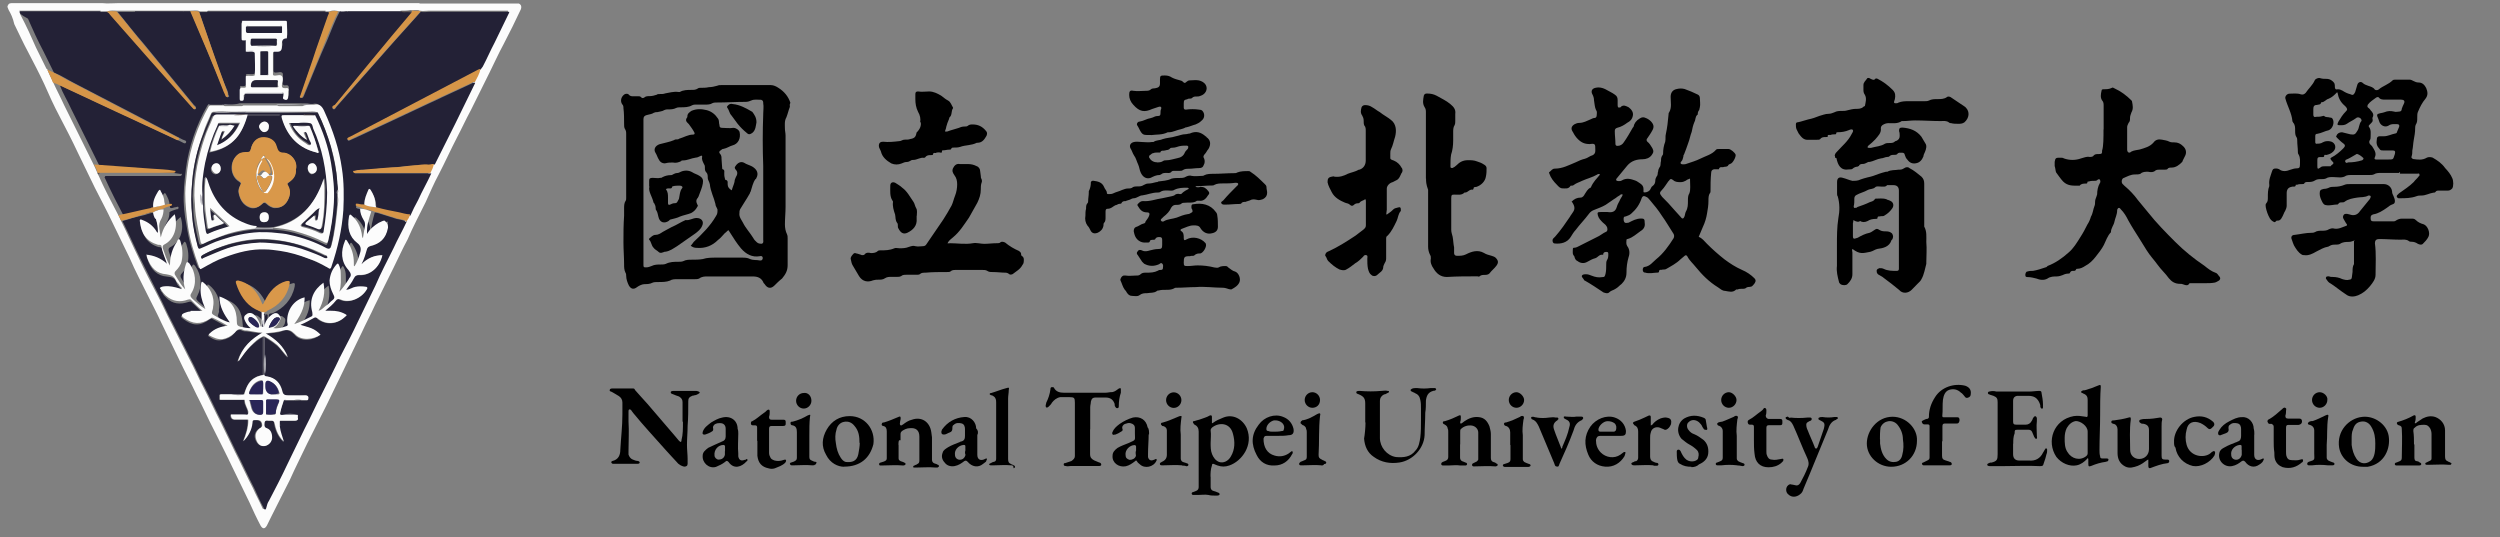 <?xml version="1.0" encoding="UTF-8"?>
<svg id="_レイヤー_2" data-name="レイヤー_2" xmlns="http://www.w3.org/2000/svg" xmlns:xlink="http://www.w3.org/1999/xlink" viewBox="0 0 192.44 41.34">
  <rect x="0" y="0" width="192.44" height="41.34" fill="#808080" stroke="none"/>
  <defs>
    <style>
      .cls-1 {
        fill: #605e6e;
      }

      .cls-2 {
        fill: #fcfcfc;
      }

      .cls-3 {
        fill: #292557;
      }

      .cls-4 {
        fill: #d59548;
      }

      .cls-5 {
        fill: #242236;
      }

      .cls-6 {
        fill: #a6a5ad;
      }

      .cls-7 {
        fill: #6c6b79;
      }

      .cls-8 {
        fill: none;
      }

      .cls-9 {
        fill: #232136;
      }

      .cls-10 {
        fill: #d3d3d6;
      }

      .cls-11 {
        fill: #d9984a;
      }

      .cls-12 {
        fill: #473a3a;
      }

      .cls-13 {
        fill: #4f4d5f;
      }

      .cls-14 {
        fill: #9796a0;
      }

      .cls-15 {
        clip-path: url(#clippath);
      }

      .cls-16 {
        fill: #bdbdc3;
      }
    </style>
    <clipPath id="clippath">
      <rect class="cls-8" width="192.44" height="41.34"/>
    </clipPath>
  </defs>
  <g id="_企業ロゴ" data-name="企業ロゴ">
    <g class="cls-15">
      <g>
        <path d="M60.8,8.12v.11c-.11.27-.16.54-.27.81-.16.27-.11.6-.11.87,0,.16.05.32.05.54v5.47c0,.43-.05.92-.05,1.35,0,.27.05.54.16.76.05.11.05.22.05.32v2.06c0,.43-.16.7-.43,1.03-.21.16-.43.38-.59.54-.27.27-.54.22-.75-.11-.05-.05-.11-.11-.11-.16-.16-.32-.43-.43-.8-.43h-3.49c-.21,0-.43,0-.64.16-.11.05-.21.05-.32.05h-1.34c-.21,0-.43,0-.59.11-.27.11-.59.11-.91.11-.16,0-.32,0-.43.05-.21.11-.43.11-.59.11-.21,0-.43.11-.59.22-.27.22-.48.16-.64-.11-.11-.22-.21-.49-.21-.76,0-.05,0-.16-.05-.22-.11-.22-.11-.43-.11-.65,0-.54-.05-1.14-.05-1.68,0-.7,0-1.35.05-2.06v-.54c0-.22,0-.43.11-.6.05-.05.05-.16.05-.22v-4.92c0-.16,0-.27-.11-.43-.05-.11-.05-.22-.05-.38,0-.38,0-.81-.05-1.19,0-.11,0-.22-.11-.32-.16-.27-.05-.6.21-.76.11-.05.27-.05.32.05.11.11.21.11.32.11h.38c.11,0,.16,0,.21.05.11.11.16.11.27.05.11-.11.27-.11.43-.11s.38-.05.54-.11c.05-.05.11-.05.21-.05.16,0,.32,0,.43-.05.32-.05.64-.16,1.02-.11h.11c.27-.16.59-.16.91-.16.16,0,.32,0,.48-.11.05-.05.16-.05.21-.05.21,0,.43,0,.64-.05.21,0,.43-.05.64-.11.11-.05.21-.05.32-.05h3.81c.21,0,.43.11.59.22.43.27.75.65.91,1.14-.05.11-.05.16-.05.22h0ZM53.19,18.89c.11-.11.16-.22.21-.27.64-.6,1.29-1.24,1.72-2,.11-.16.11-.27.11-.49-.05-.16-.16-.27-.16-.43-.11-.49-.38-.97-.43-1.52,0-.05-.05-.11-.05-.16-.05-.11-.11-.22-.11-.32,0-.16,0-.32-.11-.43s-.11-.22-.11-.38c0-.05,0-.16-.05-.22-.11-.22-.21-.38-.16-.6,0-.11-.05-.11-.16-.05-.11.05-.21.11-.32.11-.38.05-.64.22-1.02.22-.05,0-.11,0-.11.05-.21.11-.43.16-.64.11-.16,0-.38,0-.54.05-.21.05-.43-.05-.54-.27-.11-.16-.16-.38-.27-.54-.16-.27,0-.54.32-.65.38-.11.75-.16,1.13-.32.05-.05.11-.05.21-.05.05,0,.11,0,.16-.05.38-.11.7-.32,1.07-.32.11,0,.16-.05.11-.16-.11-.22-.27-.43-.43-.65-.16-.16-.32-.27-.11-.54v-.05c0-.22.16-.32.32-.43.38-.16.75-.16,1.18-.05.38.11.64.32.86.65.11.16.05.32.11.49,0,.16.05.22.21.22.27,0,.54.05.86,0,.21,0,.43.16.48.32.11.49-.11.92-.54,1.03-.21.05-.43.22-.7.27-.11,0-.11.05-.21.11-.11.05-.16.16-.05.27.11.11.11.27.11.38,0,.22.05.49.05.7,0,.05,0,.11.05.11.16.05.11.22.11.27,0,.16,0,.27.05.43,0,.05,0,.11.05.11.21.05.16.22.16.32,0,.22.11.38.32.49.05-.22.16-.43.21-.65,0-.11.05-.27.11-.38.11-.16.16-.38,0-.54-.11-.11-.11-.22-.05-.27.16-.27.43-.43.7-.27.16.11.38.16.59.27.38.22.54.54.32.92,0,0,0,.05-.05.05-.21.27-.27.65-.38.97-.05.05-.05.16-.11.22-.21.38-.48.76-.7,1.14-.05.11-.05.16-.05.27-.05.32.16.54.27.76.21.43.54.76.8,1.19.05.11.16.22.27.32.11.11.27.11.38.11.16-.05.11-.22.11-.32v-5.68c-.05-1.3-.05-2.65,0-3.95v-.05c0-.27.05-.54,0-.81,0-.11,0-.22-.16-.27-.27,0-.54-.05-.75.05-.11.05-.27.11-.43.11-.75,0-1.5.05-2.25.05-.11,0-.21,0-.32.05-.16.11-.38.11-.54.11h-.75c-.11,0-.16,0-.27.05-.27.16-.59.16-.91.16-.11,0-.21,0-.32.05-.21.11-.43.11-.64.11-.11,0-.16,0-.27.05-.16.11-.38.11-.54.16-.11,0-.16,0-.27.05-.16.11-.32.11-.48.16q-.32.05-.32.32v11.26c0,.16.05.16.21.16s.27-.05.43-.11c.21-.11.48-.11.7-.11.11,0,.27,0,.38-.05.32-.16.64-.16.97-.16.11,0,.27,0,.38-.05.21-.11.43-.11.64-.11.27,0,.59,0,.86-.05.32-.11.7-.11,1.02-.11h1.98c.21,0,.43,0,.64.11.27.11.48.05.75.11.11,0,.16,0,.21-.11.05-.16-.05-.27-.21-.22-.59.11-1.07-.16-1.45-.6-.32-.38-.59-.81-.86-1.24-.05-.05-.05-.11-.11-.16-.11.05-.16.16-.27.22-.16.16-.32.38-.54.54-.43.43-.97.65-1.61.6-.21,0-.32-.05-.48-.16h0Z"/>
        <path d="M120.97,15.53c.21-.22.43-.32.7-.32.16,0,.27-.16.32-.27.11-.16.21-.38.43-.49,0,0,.05,0,.05-.05.16-.38.43-.65.7-.97-.11-.05-.16-.05-.21,0-.38.22-.8.32-1.18.49-.21.11-.43.16-.64.32-.05.05-.11.05-.16.05s-.11,0-.11.05c-.16.22-.38.16-.59.16s-.32-.16-.43-.27c-.27-.27-.48-.54-.59-.87,0-.05-.05-.11,0-.11.16-.11.21-.27.43-.27.59,0,1.07-.27,1.61-.49.21-.11.48-.22.7-.27.21-.05.38-.22.59-.27.11-.05.21-.16.21-.32v-.11c0-.43,0-.49-.43-.43-.38,0-.64-.11-.91-.38-.16-.16-.27-.32-.38-.54-.16-.22-.16-.43.11-.6.11-.05.21-.11.38-.11.32,0,.59-.16.86-.27.11-.05.21-.11.32-.11s.16-.11.16-.22.05-.27-.05-.38c-.11-.22-.11-.49-.16-.76,0-.16-.05-.32-.11-.43-.16-.27-.05-.49.27-.54.21-.05.48,0,.7.11.27.16.54.27.75.43.16.11.21.22.21.43v.38c0,.16.05.22.21.16q.05,0,.05-.05c.21-.16.38-.05.59.05.21.16.38.38.32.65-.05.27-.21.43-.43.54-.21.16-.48.32-.75.38-.16.05-.21.11-.21.27,0,.32.05.65.05.97,0,.11.05.16.16.16.21,0,.38-.11.48-.27.27-.38.48-.76.7-1.14l.05-.05c.05-.27.21-.49.48-.65.16-.11.32-.11.43-.05.16.05.32.16.43.27.21.22.27.43.11.7-.11.22-.27.43-.38.6-.11.11-.05.22,0,.27.16.11.27.32.38.49.11.22.11.32-.05.54-.16.22-.43.32-.7.32-.43,0-.86.11-1.18.49-.27.32-.54.65-.8.97-.11.11-.05.22.11.22.11,0,.21,0,.27-.05.38-.22.7-.11,1.02,0,.16.05.27.16.38.22.16.11.27.22.27.43v.22c0,.05.05.05.11.05.16,0,.38-.11.43-.27.05-.05.05-.16.16-.22.16-.11.21-.27.21-.43,0-.11.05-.22.11-.32.11-.11.05-.27.11-.38,0-.11.05-.22.11-.32.11-.11.05-.32.11-.49,0-.16,0-.27.11-.43.05-.05.05-.11.05-.16,0-.27.05-.6.16-.87.05-.22,0-.43.05-.6.11-.49.16-.97.21-1.52,0-.05,0-.11.05-.16.21-.38.11-.76.11-1.19,0-.32.16-.54.48-.6.21-.05.38-.05.59,0,.32.11.7.27,1.02.43.11.05.16.16.16.27,0,.22.05.49,0,.7,0,.05-.05.16-.05.22-.05.05-.11.16-.11.27,0,.05,0,.11-.05.11-.16.16-.11.38-.21.54-.11.27-.16.49-.21.76-.11.27-.16.6-.27.87-.11.32-.21.6-.32.87-.05.05-.05.11-.05.16-.05.16-.05.27-.16.38-.11.11-.05.22.11.22.11,0,.21,0,.32-.05.32-.11.7-.22,1.02-.38.43-.22.91-.32,1.23-.7.05-.05.11-.05.21-.05h.75c.16,0,.48.27.54.43h0c.05.16-.21.65-.38.7-.11.05-.16.05-.21.16-.11.11-.27.05-.38.11-.11,0-.27-.05-.32.16h-.38q-.21.05-.21.27c-.05.49-.05.97-.05,1.41,0,.05,0,.11-.05.16-.11.16-.11.38-.11.6,0,.32-.05.65-.11.97-.05.32-.16.7-.32,1.03-.11.27-.21.49-.32.76.27.11.43.32.64.54.43.43.86.81,1.34,1.19.43.32.86.6,1.34.81.38.16.7.38.97.65.11.11.11.22.05.32-.05.11-.11.16-.21.27-.11.11-.32.05-.43.11-.11.11-.21.11-.38.11-.11,0-.21,0-.32.05h-.11c-.27.27-.54.16-.86.11-.21,0-.38-.16-.54-.27-.7-.43-1.23-.97-1.72-1.57-.21-.27-.48-.49-.64-.81-.05-.11-.16-.11-.21-.05-.11.11-.21.16-.32.27-.32.32-.75.54-1.13.76-.11.05-.21,0-.32.05-.05,0-.21-.05-.21.16l-.05.05c-.32,0-.7.11-1.02,0-.05,0-.11,0-.16-.11-.05-.11,0-.32.11-.32.43-.05.64-.38.91-.6.54-.43.97-1.03,1.34-1.62.05-.11.05-.22,0-.32-.32-.49-.59-.97-.91-1.41-.27-.43-.59-.81-.91-1.19-.11-.11-.16-.22-.32-.27-.21-.11-.27,0-.32.11-.16.49-.43.87-.8,1.19-.11.11-.27.16-.43.22-.11,0-.16.05-.16.16s0,.27.11.32c.05.05.16,0,.27,0,.32-.16.59-.32.97-.32.21,0,.27.05.27.27v.05c.05.27-.05.49-.32.65-.32.22-.59.49-.97.6-.05,0-.11.05-.11.05,0,.16-.05.32.05.49.21.27.21.6.11.87-.11.38-.16.76-.16,1.19,0,.38-.16.65-.38.87-.16.11-.27.27-.48.38-.16.11-.32.11-.48.27-.11.11-.27.05-.43,0-.48-.32-.97-.65-1.45-.92,0,0-.05,0-.05-.05-.05-.11-.21-.22-.16-.32.05-.11.21-.11.32-.11.16,0,.27.05.43.11.27.11.54.16.8.11.21,0,.21-.05.27-.27.05-.22.05-.49.05-.7,0-.11,0-.22.05-.32.11-.16.11-.32.11-.49,0-.05,0-.16-.11-.16s-.21,0-.27.11c0,.05,0,.11-.05.11-.27-.05-.38.22-.59.27s-.38.16-.59.27c-.27.16-.54.11-.75-.05-.11-.05-.16-.11-.21-.22,0-.05-.05-.11-.05-.16-.16-.16-.11-.32-.11-.54,0-.11.05-.11.11-.11.16,0,.32-.11.43-.16.43-.22.86-.43,1.29-.65.27-.11.48-.32.75-.43.11-.05.11-.32,0-.43-.05-.11-.16-.16-.27-.27-.16-.16-.32-.32-.38-.54-.05-.22-.05-.27.21-.27h.54c.32.05.59,0,.7-.38.05-.22.21-.43.27-.6.05-.11.11-.16.16-.27,0-.05.05-.11,0-.11h-.11c-.11.11-.27.16-.38.27-.27.16-.54.38-.8.54-.27.16-.59.27-.86.38-.16.05-.32.16-.43.32-.32.43-.7.81-1.02,1.24-.16.16-.27.38-.38.54-.27.43-.75.54-1.23.49-.16,0-.21-.27-.11-.38.05-.05.11-.11.16-.16.43-.49.8-1.03,1.13-1.52.05-.11.16-.22.21-.32.16-.22.21-.43-.05-.81h0ZM130.08,13.75c-.16.05-.27.11-.32.16-.11.05-.21.11-.38.11-.21,0-.43,0-.59-.16-.16-.11-.21-.11-.32.05l-.05.05c-.16.22-.32.49-.48.65-.21.22-.21.27,0,.54.16.16.32.32.48.49.32.38.64.7.97,1.08.11.16.21.11.27-.05.05-.11.05-.27.11-.38.16-.27.16-.54.16-.87,0-.16,0-.38.11-.54.11-.27.05-.65.05-1.14h0Z"/>
        <path d="M161.93,10.01v-1.84c0-.16,0-.32-.11-.43-.16-.22-.11-.49-.05-.76,0-.11.11-.11.16-.11.21,0,.43,0,.64-.11.05-.05.11,0,.21.05.48.22.91.54,1.29.92q.05.05.05.11c.05.27.11.54-.05.81-.05.16-.11.27-.11.43s0,.27-.11.38c-.05.11-.11.22-.11.32v1.73c0,.22.16.32.32.16.21-.11.43-.11.64-.16.38-.11.8-.22,1.07-.54.16-.22.38-.27.64-.22.21.05.38.05.59.16.11.05.21.05.38.05.27,0,.48.11.64.27.27.22.32.54.16.81-.05.11-.11.22-.16.32,0,.05-.05.11-.05.11-.21.22-.48.43-.8.43-.11,0-.27,0-.32.11-.05.05-.16.05-.21.05h-.38c-.11,0-.21,0-.32.05-.16.16-.38.16-.59.11-.21,0-.43,0-.59.16-.11.05-.27.05-.43.05-.32,0-.59.16-.86.27-.16.05-.21.38-.05.49.05.05.11.11.11.11.38.32.75.7,1.02,1.08.27.32.54.65.8.97.64.81,1.39,1.57,2.09,2.27.7.7,1.45,1.3,2.25,1.84.27.22.54.43.86.54.16.05.21.22.32.32.05.11.05.16-.05.27-.11.05-.16.11-.32.16-.27.05-.48.05-.75.05h-1.13c-.05,0-.11,0-.11.05-.11.16-.27.11-.43.05-.11-.05-.16-.05-.27-.05-.38,0-.64-.16-.86-.43-.27-.38-.59-.65-.86-1.03-.27-.38-.59-.7-.86-1.14-.16-.27-.38-.6-.54-.87-.27-.43-.59-.92-.86-1.41-.16-.32-.32-.6-.59-.87-.11-.16-.21-.11-.27.05v.05c0,.32-.16.6-.21.87-.05.27-.27.49-.27.81-.27.27-.38.65-.54.97s-.43.65-.64.92c-.21.27-.48.54-.8.7-.16.11-.38.22-.59.22-.05,0-.11,0-.11.05-.05.11-.11.11-.21.11s-.21,0-.27.16c0,.05-.11.05-.11.05-.16,0-.32.05-.43.11-.11.05-.32.11-.48.11-.21,0-.48,0-.7.16-.27.16-.59.11-.86,0-.21-.05-.43-.11-.64-.11-.11,0-.21,0-.21-.16,0-.11.05-.27.16-.27.16-.05.27-.05.43-.05.32-.05.64-.16.97-.27.05,0,.11-.05.16-.11.59-.22,1.13-.6,1.61-1.03.38-.32.64-.76.91-1.19.21-.32.38-.65.54-.97.11-.16.21-.38.27-.6.16-.27.16-.54.27-.81.05-.11.05-.22.05-.32,0-.16.05-.27.11-.43,0-.05.05-.11.05-.16,0-.27.05-.6.21-.87.05-.05.05-.16,0-.27-.11-.05-.16,0-.21.05-.05.05-.16.05-.21.05-.16,0-.27,0-.43.05-.05,0-.11,0-.11.05,0,.11-.05.11-.11.11-.16,0-.38,0-.48.16h-.05c-.43,0-.86.05-1.23-.32-.21-.22-.38-.49-.54-.7-.05-.11-.05-.32-.11-.49v-.32c.05-.32.11-.32.43-.32.11,0,.21,0,.27.05.43.16.91.16,1.34,0,.21-.05.43-.16.64-.11.11,0,.27,0,.32-.11.11-.11.21-.11.38-.11.27,0,.27-.05.27-.27.11-.32.11-.97.11-1.68h0Z"/>
        <path d="M184.67,13.31h-1.34c-.21,0-.43,0-.59.11-.11.05-.21.05-.32.05h-1.39c-.16,0-.27,0-.43.05-.32.22-.64.11-1.02.11-.21,0-.38,0-.54.11-.11.05-.27.05-.38.05-.16,0-.32,0-.48.11-.16.11-.38.11-.54.11-.11,0-.21,0-.27.11,0,.05-.11.05-.16.05-.11,0-.27,0-.38.05h-.11c0,.22-.21.11-.32.16-.27.05-.38.22-.38.49v.97c0,.11-.05.27-.11.38-.11.16-.16.38-.27.54-.05.11-.16.22-.27.22h-.11c-.05,0-.11.16-.21.11-.11-.05-.21-.11-.32-.27-.16-.27-.27-.6-.32-.87,0-.11-.05-.22.05-.32.11-.11.11-.27.11-.43,0-.32,0-.6.11-.87v-.11c-.05-.38.11-.7.21-1.03.05-.16.11-.22.27-.22.11,0,.16,0,.27.05.27.22.59.16.86.05.16-.05.32-.11.48-.11.21,0,.27-.05.27-.27,0-.27.05-.54-.11-.81-.05-.05-.05-.16-.05-.22,0-.27-.05-.54-.05-.87,0-.05,0-.16-.05-.22-.11-.16-.11-.32-.11-.54s0-.43-.16-.6c0-.05-.05-.05-.05-.11-.05-.6-.38-1.14-.54-1.73-.05-.16.11-.38.32-.38.27,0,.59-.05.86.05.16.05.27,0,.38-.11.21-.32.54-.6.7-.97.05-.11.27-.22.43-.16.16.05.32.05.48.05.27,0,.48.16.59.32.05.11.05.22.05.32s.05.22.21.16c.16,0,.27.05.38.11.16.11.38.22.59.27.21.11.27.05.38-.16.05-.16.11-.38.16-.54.05-.22.27-.32.43-.16.11.11.27.16.43.22.16.05.38.11.48.27.11.11.27.05.32,0,.32-.27.75-.38,1.07-.7.05-.05.16-.05.27-.05h1.02c.11,0,.21.05.32.11.11.05.21.11.38.11.32,0,.48.22.59.43.11.27.16.54-.05.81-.27.32-.43.65-.59,1.03-.05.11-.05.27-.05.43,0,.22,0,.38-.11.54-.05.11-.05.22-.05.27,0,.32-.05.6-.11.92-.05.27-.05.54-.11.81,0,.16,0,.27-.05.43-.05.11,0,.16.11.22.38.05.7.11,1.07-.11.11-.05.27-.05.43,0,.38.22.7.43.97.81.21.22.43.49.54.76.11.22.11.65,0,.81-.11.11-.21.16-.32.16h-.7c-.11,0-.21,0-.27.11-.05.05-.11.05-.16.05-.32.05-.59.22-.91.22-.11,0-.27,0-.38.05-.43.16-.86.16-1.29.16h-.11c-.11-.05-.16-.11-.11-.22.05-.05.11-.11.16-.16.38-.27.8-.54,1.13-.87.11-.16.27-.27.38-.43.05-.05.11-.11.05-.16,0-.11-.11-.05-.16-.05h-1.34c.05-.11,0-.11-.05-.11h0ZM179.63,12.55c-.05-.11-.16-.16-.21-.27-.05-.05-.05-.11.05-.16.32-.16.64-.43.91-.7.16-.16.16-.27,0-.38-.16-.11-.32-.27-.48-.43-.05-.05-.11-.11-.05-.16.05-.16.21-.27.43-.27.21.05.43.11.64.16.32.05.38,0,.54-.27.16-.22.11-.54.32-.76v-.05c0-.16-.27-.32-.43-.16-.21.16-.48.27-.7.43-.16.11-.32.11-.54.11s-.21-.05-.11-.27c.16-.27.32-.54.59-.81.11-.11.11-.16,0-.32q-.05-.05-.11-.11c-.32-.27-.48-.6-.54-.97q0-.05-.05-.05c-.21.22-.38.38-.64.49-.21.05-.32.27-.54.27,0,0-.05,0-.05.05-.05.16-.16.11-.32.16-.21,0-.27.11-.27.32v.43c0,.11.05.22.21.16.16,0,.32,0,.48-.05.05,0,.11-.05.16,0,.11.11.27.05.43.11.05,0,.16,0,.21.11.16.27,0,.76-.32.87-.27.05-.54.22-.86.27-.11,0-.16.05-.16.16v.49c0,.05.05.16.11.11.16,0,.32,0,.48-.11.21-.11.43-.11.64-.05.32.11.43.49.16.76-.16.16-.32.22-.54.27-.05,0-.16-.05-.16.05s-.05.11-.11.11h-.21c-.16,0-.21.05-.21.22v.49c0,.22.05.22.21.11.11-.11.21-.11.38-.11h.43c.05-.11.16-.11.21-.22h0ZM183.49,12.28h.27c.54,0,.43,0,.59-.43.05-.22,0-.27-.21-.27h-.7c-.11,0-.21,0-.27-.11-.21-.22-.27-.43-.21-.76,0-.11.05-.22.21-.22h.32c.32,0,.59-.16.91-.22.05,0,.11-.05.11-.11.05-.11.11-.27.16-.38.05-.11,0-.22-.11-.22-.21,0-.48-.05-.7.11-.27.16-.59,0-.7-.27-.05-.16-.11-.32-.16-.43-.05-.11,0-.22.11-.22.11-.05.27-.05.43-.11.27-.11.48-.11.75-.05.11.05.27,0,.38,0s.21-.05.21-.22c.05-.16.11-.27.16-.38.11-.22,0-.32-.21-.32h-1.23c-.16,0-.38,0-.48-.16-.05-.05-.11-.05-.21,0-.21.16-.48.32-.64.54-.05.11-.05.16,0,.22.05.05.16.11.21.22.16.16.27.32.16.54-.05.05,0,.11,0,.22s-.05.16-.11.22c-.05.05-.11.11-.16.16-.05.05-.05.11,0,.16.16.22.11.49.11.76,0,.05,0,.16-.05.22q-.11.16,0,.32c.05.05.11.11.16.16.16.27.38.54.21.87-.05.11,0,.16.11.16h.59ZM180.75,12.5c.38,0,.7-.05,1.07-.16.11-.05.16-.16.05-.22-.11-.11-.27-.22-.43-.27q-.05,0-.11.05c-.21.11-.43.27-.7.38-.05,0-.11.05-.11.16,0,.05.11.11.16.11,0-.05.05-.05.05-.05h0Z"/>
        <path d="M91.53,14.56c-.05-.11-.11-.11-.16-.11-.32,0-.64,0-.97.16-.16.11-.32.05-.54.05s-.38,0-.54.11c-.05.05-.16.05-.21.05-.43,0-.75.16-1.18.22-.11,0-.21.05-.32.11-.11.05-.21.11-.32.11s-.21.05-.32.11c-.11.05-.21.05-.32.11-.11,0-.27,0-.32.16-.05.05-.11.05-.16.05-.11,0-.21.11-.32.11-.21.11-.32.27-.59.27-.11,0-.16.05-.16.22v.43c0,.16,0,.32-.11.43-.05.05-.05.11-.05.22-.05.27-.21.43-.43.54-.27.11-.48.05-.59-.22-.05-.11-.11-.22-.21-.32-.16-.22-.21-.49-.16-.76,0-.16,0-.38.05-.54,0-.16,0-.32.11-.43.05-.05.05-.11.05-.16,0-.22.05-.43.05-.65v-.11c.11-.22.16-.43.16-.7,0-.05.11-.11.16-.11.38.05.7.11.86.49.05.16.21.27.21.43,0,.11.05.11.16.11s.21,0,.32-.05c.21-.11.48-.16.7-.27.16-.05.27-.11.43-.11.11,0,.21,0,.32-.05.11-.11.27-.11.43-.11s.32,0,.48-.11c.11-.05.21-.11.32-.11.21,0,.43-.05.64-.11.05,0,.11,0,.16-.05.32-.05.7-.05,1.02-.22.21-.05.38-.05.59-.05s.38,0,.54-.11c.11-.05.27-.11.43-.05.27.05.48,0,.75,0,.05,0,.16,0,.21-.05.21-.11.48-.11.7-.11.54,0,1.07-.05,1.56-.05.11,0,.21,0,.27-.05.27-.11.59-.11.86-.11.05,0,.11,0,.16.05.43.27.75.6,1.13.97.05.05.11.11.11.22,0,.16.05.27.05.43,0,.22-.11.38-.32.49-.16.05-.32.11-.48.05-.21-.05-.38-.05-.54.05-.11.05-.21.05-.32.11-.11,0-.27,0-.32.11-.05.05-.11.05-.16.05-.38,0-.7.05-1.07.05h-.05c-.11,0-.21,0-.27-.11-.05-.11.05-.11.16-.22.32-.38.64-.7,1.02-1.08.05-.05.16-.11.11-.22-.05-.05-.11-.05-.21-.05-.32.05-.64.05-.97.05-.21,0-.43,0-.64.11-.05.05-.16.05-.21.05-.38,0-.75.05-1.13.05-.05,0-.11,0-.11.05.11.05.27.05.38,0,.27,0,.43.11.59.32.11.11.11.22,0,.32-.16.27-.38.49-.7.43h-.16c-.27.22-.64.11-.97.16-.05,0-.16,0-.21.05-.11.11-.27.11-.43.11s-.27.05-.38.22c-.11.27-.32.49-.59.7-.05.05-.11.11-.11.11-.05.05-.16.11-.05.22.05.05.16.05.21,0,.27-.16.64-.16.97-.27.27-.11.54-.22.86-.27.11,0,.16-.05.27-.11.11-.05.11-.11.05-.27-.05-.05-.05-.11-.05-.16,0-.11,0-.22.16-.22.64-.11,1.29,0,1.72.6.05.05.11.16.11.27.05.27.05.6.05.87s-.16.43-.43.49c-.38.11-.7-.05-.91-.38-.11-.22-.32-.22-.54-.22-.32,0-.59.16-.91.27-.11.05-.11.11-.05.16.21.11.21.32.21.54,0,.16.05.22.21.11.48-.27,1.13-.11,1.45.27,0,0,.05.05.05.11.05.22-.21.65-.43.7-.16,0-.32,0-.48.16-.05.05-.21,0-.32.05-.43,0-.48.05-.48.49,0,.27.05.27.32.27s.48-.05.75-.05c.43,0,.86.05,1.29.16.11,0,.21.05.32,0,.16-.11.38-.11.54-.11.11,0,.16.05.21.11.16.11.32.27.54.32.27.11.43.54.32.81-.11.27-.38.43-.59.54-.05.05-.11,0-.21,0-.16-.05-.32-.11-.48-.11-.7,0-1.39-.11-2.09-.05-.48,0-.97.05-1.5.05-.05,0-.11,0-.16.05-.21.11-.43.11-.59.11-.21,0-.43,0-.59.05-.05,0-.11,0-.16.05-.21.16-.48.11-.75.16-.21,0-.38,0-.59.16-.16.11-.32.05-.54.05s-.32-.11-.43-.27c-.05-.11-.11-.16-.16-.22-.16-.22-.21-.49-.32-.7-.05-.11.11-.38.27-.38h.11c.27.05.59,0,.86,0,.11,0,.21,0,.32-.11.11-.11.27-.11.43-.11.32,0,.59,0,.91-.16.05-.05.11-.05.21-.05s.16-.05.16-.16.05-.22-.05-.32c-.11-.11-.16,0-.27.05-.38.16-.75.16-1.13-.05-.05-.05-.11-.11-.16-.16-.11-.16-.21-.32-.32-.49-.11-.11-.11-.22,0-.32.05-.11.21-.11.32-.05.21.11.43.05.59,0,.21-.05.43-.11.64-.11.27,0,.32-.05.32-.32v-.38c0-.16-.05-.22-.21-.22-.11,0-.27,0-.32.16-.05.05-.11.05-.16.05-.11,0-.27,0-.27.16,0,0-.05.05-.11.05h-.16c-.43.05-.8-.22-.91-.65,0-.05-.05-.16-.05-.22,0-.16.05-.27.16-.32.21-.05.38-.22.59-.27.05,0,.16-.05.16-.16.11-.16.21-.27.27-.43s.05-.27-.16-.27c-.38,0-.54-.22-.7-.49-.05-.05-.05-.11,0-.16.11-.11.21-.22.38-.22.54.05,1.02-.16,1.5-.22.27-.05.48-.11.75-.16.05,0,.11-.05.16-.05.11-.11.27-.16.43-.11h.11c.21-.22.43-.32.64-.43h0Z"/>
        <path d="M142.68,16.94c-.05.05,0,.16-.05.22v1.03c0,.16.05.22.21.16.05,0,.11-.05.16-.05.27-.16.59-.32.91-.38.16-.05.27-.16.38-.22.16-.11.21-.11.38,0,.16.11.38.11.54.11s.32.05.43.16c.11.16.11.32,0,.49,0,0-.05,0-.05.05-.16.49-.64.6-1.07.65-.21.05-.32.16-.54.22-.59.11-.8.22-1.39-.22-.05.11,0,.22,0,.27v1.68c0,.32-.16.54-.38.76-.11.11-.38.11-.54,0-.05-.05-.11-.11-.11-.16-.11-.43-.21-.81-.16-1.24v-1.57c0-.7,0-1.41.11-2.11.11-.54.11-1.14-.05-1.68-.05-.05-.05-.16-.05-.22v-.87c0-.32.16-.43.48-.32.21.05.43.16.7.22.21,0,.43,0,.64-.11.16-.05.32-.11.54-.16.27-.05.59-.16.86-.27.16-.05.32-.11.54-.16h.11c.27-.16.59-.11.86-.16.16,0,.27,0,.43-.11.16-.11.32-.11.43,0,.32.16.64.43.91.65.16.16.21.32.21.54v3.3c.21.38.16.76.16,1.19.05.54,0,1.08,0,1.57v.11c-.11.38-.16.81-.38,1.19-.05.11-.16.22-.27.32-.16.16-.32.32-.48.49-.27.27-.7.32-.97,0-.38-.32-.75-.6-1.18-.92-.11-.11-.27-.16-.43-.27-.11-.11-.11-.16-.11-.32.05-.11.11-.11.21-.16.11,0,.21,0,.32.05.32.16.64.16,1.02.16.11,0,.16-.05.16-.16v-6.01q0-.43-.43-.43h-.48c-.11.16-.32.11-.48.11s-.32-.05-.43.05c-.16.16-.38.11-.59.22-.27.16-.59.22-.86.38-.11.05-.16.16-.16.27,0,.22,0,.43-.05.6,0,.11.05.16.16.11.05,0,.11,0,.11-.05.32-.11.64-.22.97-.38.11-.05.27-.05.38-.22l.05-.05c.27,0,.59-.05.86.05.05.05.16.05.27.11.27.11.32.38.16.6-.16.22-.32.38-.59.54-.05.05-.16.05-.27.05-.11.05-.27-.05-.27.16,0,.05-.11.05-.16.05-.21,0-.43.05-.59.16-.21.11-.43.11-.59,0-.11.11-.32.05-.48-.05h0Z"/>
        <path d="M72.97,18.72c.05,0,.11.05.11,0,.59,0,1.23.11,1.82,0,.27-.05.59.05.86.05.32,0,.64-.05,1.02-.05.05,0,.16,0,.21-.05.11-.11.27-.05.38,0,.32.27.7.49,1.07.65.05.05.16.11.16.22,0,.05,0,.11.05.16.11.05.16.16.16.27,0,.16,0,.32-.11.43-.16.32-.48.49-.75.7-.11.05-.21.05-.27,0-.05-.05-.16-.11-.27-.11-.32,0-.64-.05-1.02-.05-.16,0-.27,0-.43-.11-.11-.05-.21-.05-.32-.05h-2.09c-.11,0-.27,0-.38.11-.05.05-.16.05-.27.05-.59,0-1.13,0-1.66.05-.16,0-.32,0-.43.11-.05.05-.16.05-.27.05h-.75c-.16,0-.32,0-.43.11-.11.05-.16.05-.27.05h-.43c-.21,0-.38,0-.54.11-.16.11-.32.11-.54.11-.11,0-.21,0-.38.05-.38.16-.8.11-1.07-.32-.16-.27-.32-.54-.48-.81-.11-.16-.11-.32-.16-.49-.05-.16.11-.32.21-.43.11-.11.21,0,.32,0,.11.05.21.05.32.11.11,0,.16,0,.21-.05.11-.16.32-.16.48-.11.16,0,.38,0,.54-.16.05-.05.16-.05.21-.05.38,0,.7,0,1.07-.16.11-.05.21,0,.38,0,.27,0,.48,0,.75-.11.16-.05.32-.11.48-.05.21.05.43,0,.59,0,.11,0,.21-.05.27-.16.43-.65.86-1.24,1.29-1.89.21-.32.43-.7.64-1.08.11-.22.16-.49.27-.76.11-.27.16-.6.16-.87s-.05-.49-.21-.7c-.11-.16-.21-.32-.11-.54.11-.22.27-.38.54-.32h.64c.21,0,.43.05.64.16.16.05.27.22.27.38,0,.11.05.27.05.38,0,.05,0,.16.05.22.05.11.05.22,0,.32-.05.16-.05.32-.05.49,0,.38-.11.7-.27,1.03-.21.38-.43.76-.64,1.14-.38.54-.7,1.08-1.23,1.52-.27.22-.38.32-.43.49h0Z"/>
        <path d="M141.23,12.01c0-.11.05-.22.16-.32.38-.43.86-.81,1.13-1.35.05-.11.16-.22.11-.32-.05-.11-.21-.05-.32,0-.27.11-.54.16-.86.16-.05,0-.11,0-.11.11,0,.05-.05.05-.11.05-.11,0-.21,0-.32.05-.05,0-.27-.05-.21.11,0,.05-.11.05-.16.05-.16,0-.32,0-.43.16-.05.05-.16.05-.27.05h-.59c-.43.05-.59-.22-.8-.49-.05-.11-.11-.22-.16-.32-.05-.11-.05-.27-.05-.38s.05-.16.16-.16c.27-.05.54-.16.8-.22.27-.05.59-.16.86-.27.21-.05.43-.16.7-.16.16,0,.27-.05.43-.11.21-.11.38-.11.59-.11.16,0,.27,0,.43-.05.21-.05.43-.11.64-.11s.43,0,.59-.16c.05-.05.11-.05.11-.05.05-.27.16-.6,0-.87-.11-.16-.11-.27-.11-.43v-.32c0-.22.16-.32.27-.49.05-.11.21-.05.27,0,.11.05.27.16.38,0,.05-.05.11,0,.16,0,.43.22.8.49,1.18.87.21.22.21.43.16.7,0,.05-.05.11-.05.16-.05.11,0,.16.11.16.05,0,.16,0,.21-.05.27-.11.54-.11.8-.11h1.23c.11,0,.21,0,.32-.05.21-.11.43-.11.64-.11.27,0,.54,0,.75-.16.05-.05.16-.05.27,0,.38.27.75.49,1.13.76l.05.05c.32.32.27.81-.11,1.14-.16.11-.32.11-.48.11s-.38,0-.54-.05c-.05,0-.11,0-.16-.05-.21-.16-.43-.11-.64-.11-.64,0-1.34-.05-1.98-.05-.32,0-.59.05-.91.05h-.11c-.32.22-.7.16-1.02.16-.16,0-.32.05-.48.16-.05.05-.11.11-.11.22.05.38-.21.6-.43.87-.16.16-.32.32-.54.49q-.05.05-.05.11c0,.05.05.05.11.05h.16c.38-.11.75-.11,1.07-.32.11-.05.21-.05.32-.05.16,0,.32,0,.43-.11q.05-.05.11-.05.27-.11.27-.38c0-.11,0-.27-.05-.38,0-.22.05-.27.27-.27.59.05,1.07.22,1.45.7.11.16.21.38.32.54.11.16.05.43-.05.65-.05.11-.11.22-.11.32-.11.27-.27.49-.59.54-.27.05-.48-.05-.64-.27-.11-.11-.16-.22-.21-.38,0-.11-.11-.16-.16-.16-.16,0-.32-.05-.43.11-.05.05-.16.05-.21.05-.16,0-.27,0-.38.11-.05.05-.11.05-.16.05-.16,0-.32.11-.48.11-.32.05-.59.22-.86.27-.05,0-.16,0-.21.05-.11.05-.21.11-.32.11s-.27,0-.32.16c0,0-.05,0-.11.05-.11,0-.27.05-.38.16-.05.05-.16.05-.27.05-.64.11-.86-.32-.97-.87-.11,0-.11-.05-.11-.16h0Z"/>
        <path d="M109.76,13.75v-5.09c0-.16,0-.27-.11-.43-.16-.27-.11-.54-.05-.87.05-.16.16-.16.27-.16.27,0,.48.05.7.16.38.22.75.38,1.07.65.27.22.43.43.38.76v.54c0,.11,0,.22-.05.32-.11.16-.11.38-.11.54v.65c0,.38-.05.76-.16,1.08-.05.27-.05.6-.05.92,0,.11.05.11.16.11.11-.05.21-.11.32-.22.21-.22.48-.38.86-.38.27,0,.48,0,.75.11.16.05.32.11.48.22.11.05.21.16.21.27,0,.22,0,.43-.05.65-.05.38-.38.7-.75.81-.11,0-.21,0-.21.16l-.05.05c-.27-.05-.38.22-.59.22h-.05c-.21.22-.48.16-.75.16-.21,0-.27,0-.27.27v2.44c0,.16.05.32.11.54.05.27.05.54.11.81v.43c0,.11.05.22.21.22.27,0,.48,0,.7-.11.43-.22.91-.38,1.39-.11.16.11.38.16.59.22.11.05.21.05.32.16.21.22.21.38.05.6-.16.22-.38.38-.54.6-.11.11-.27.11-.38.11s-.27,0-.38.11c-.05.05-.11,0-.16,0-.8,0-1.56,0-2.36.05-.48,0-.8-.27-1.02-.65-.16-.22-.27-.49-.21-.76,0-.11,0-.22-.05-.27-.11-.22-.16-.43-.16-.65v-4.38c-.16-.43-.16-.65-.16-.87h0Z"/>
        <path d="M106.76,16.51c.16-.11.32-.22.48-.38.11-.11.21-.11.38-.16.16-.05.21,0,.21.16v.11c-.21.22-.21.54-.32.76-.21.43-.38.81-.7,1.14-.11.05-.11.16-.11.27v1.41c0,.16,0,.27-.11.43-.05.11-.11.22-.11.27,0,.16-.05.27-.16.38-.11.11-.21.16-.32.27s-.32.11-.43,0c-.16-.11-.21-.27-.27-.49-.05-.27-.05-.49-.05-.76,0-.11.05-.22-.05-.27-.11-.05-.21,0-.27.11-.16.16-.38.38-.59.49-.21.16-.48.38-.7.49-.16.11-.38.05-.54,0-.32-.16-.59-.38-.86-.65-.11-.11-.11-.27-.21-.38-.05-.05,0-.11,0-.16.05-.11.11-.16.27-.22.7-.32,1.39-.76,2.04-1.19.21-.16.43-.32.64-.49.11-.11.16-.16.16-.32v-1.84c0-.05,0-.11-.05-.16-.11.11-.32.11-.43.27-.05.05-.11.05-.16.05-.11,0-.21.05-.27.11-.11.11-.21.11-.32,0-.11-.11-.27-.11-.38-.16-.38-.16-.8-.38-1.02-.81-.11-.22-.27-.49-.32-.76,0-.27.05-.38.32-.43.05,0,.16-.05.21,0,.38.05.7-.05,1.02-.22.27-.11.59-.16.86-.32h.05c.32-.11.48-.38.48-.7v-2.27c0-.16,0-.32-.11-.43-.05-.11-.05-.22-.05-.38s-.05-.27-.11-.38c-.16-.22-.11-.43-.05-.65.05-.11.16-.16.27-.16.21,0,.38.05.54.16.21.11.38.27.59.38.27.22.59.38.86.6.43.32.43.87.32,1.3-.11.32-.16.65-.32.97-.05.11-.05.22-.05.32v.38c.05.11.16.11.27.16.27.11.48.32.59.54.11.11.11.32,0,.43-.11.22-.16.43-.38.54-.11.05-.21.11-.32.16-.21.05-.43.27-.43.49v1.62c-.05.32-.05.38,0,.38h0Z"/>
        <path d="M181.24,18.51c-.16.05-.27.11-.43.11-.21,0-.48,0-.7.16-.11.05-.21.05-.32.05-.16,0-.32,0-.48.11-.05,0-.05.05-.11.05-.32.05-.59.22-.91.38-.27.16-.59.32-.91.27-.05,0-.16,0-.21-.05-.27-.16-.43-.43-.59-.7-.05-.11-.11-.27-.16-.43-.11-.22,0-.38.21-.38.43-.05.86-.16,1.29-.16.11,0,.16,0,.27-.05.16-.11.38-.11.54-.11s.38,0,.54-.11c.11-.05.27-.11.43-.05.32.05.59-.11.91-.22.05,0,.05-.05.05-.11-.11-.11-.16-.27-.27-.43-.05-.11-.05-.16,0-.27.05-.11.16-.11.27-.11.05,0,.16.05.21.05.32.11.59.05.8-.27.27-.32.48-.6.75-.92,0-.05.05-.05.05-.11.05-.11,0-.16-.11-.16h-.05c-.27.16-.59.11-.86.16-.32.05-.7.11-.97.32-.05.05-.16.05-.21.05-.11,0-.21,0-.27.11l-.05.05c-.32,0-.59.11-.91.05-.11,0-.21-.11-.27-.22-.11-.22-.21-.43-.21-.65,0-.27.05-.32.32-.38.16,0,.32-.05.43-.11.11-.05.27-.05.38-.05.27,0,.54-.05.8-.16.11-.05.27-.05.43-.05h2.57c.32,0,.59.22.64.54,0,.16.05.27.11.38.05.11.11.27.11.38,0,.16-.05.22-.21.27-.16.05-.27.16-.43.27-.32.22-.64.43-1.02.49-.16.05-.21.11-.21.27,0,.22.05.27.27.27h1.45c.05,0,.16,0,.21-.05.16-.11.32-.16.48-.16h.75c.11,0,.21,0,.32.11.16.16.38.27.59.32.32.11.54.65.38.97-.11.22-.27.38-.43.54-.11.11-.27.05-.38,0-.16-.11-.32-.16-.48-.16-.05,0-.16,0-.21-.05-.21-.16-.43-.11-.64-.11-.54,0-1.13-.05-1.66-.05q-.32,0-.32.32c.11.81.05,1.62.05,2.44,0,.32-.21.6-.43.87-.27.32-.54.54-.91.7-.27.11-.64.16-.91-.05-.43-.27-.8-.6-1.23-.87-.11-.05-.21-.16-.27-.27-.05-.05-.11-.11-.05-.22.05-.05.11-.05.21-.05.11.05.21.05.32.05.21,0,.48.05.7.16.16.05.38.11.54.05.11,0,.21-.05.21-.22,0-.11.05-.27.05-.38,0-.22,0-.43.11-.6v-1.79q.05.05.05-.05h0Z"/>
        <path d="M70.83,9.42c.05-.27,0-.54-.16-.81-.16-.32-.21-.65-.21-.97v-.38c0-.16.05-.22.21-.22.27.05.59,0,.86,0,.32,0,.64.16.91.32.16.11.32.27.54.38.21.11.27.38.38.54v.05c-.16.22-.05.54-.27.7-.05.22-.16.38-.21.6-.05.11-.05.27-.11.38-.05.11,0,.16.11.11h.05c.27-.11.54-.16.86-.27.11-.05.27-.11.43-.11.11,0,.21,0,.27-.05.11-.11.27-.11.38-.11.43,0,.75.16,1.02.49.11.11.11.22.05.38-.16.27-.32.54-.7.54h-.05c-.43.22-.86.16-1.29.32-.16.05-.32.05-.48.05-.11,0-.16,0-.21.11,0,.05-.11.05-.16.05-.16,0-.27.05-.43.05-.05,0-.11,0-.11.05,0,.22-.11.11-.21.11s-.21,0-.27.05c-.05,0-.21-.05-.21.11,0,.05-.11.05-.16.05-.16,0-.32,0-.43.16,0,0-.05.05-.11.05-.27-.05-.54.16-.8.16-.05,0-.16,0-.21.05-.11.05-.16.11-.32.11-.11,0-.27.05-.38.11-.27.11-.54.11-.8,0-.38-.22-.7-.49-.8-.92-.05-.16-.16-.27-.16-.43,0-.22.11-.32.32-.32.43.05.86,0,1.29-.05.11,0,.21-.11.38-.11s.32,0,.43-.05c.32-.05.43-.16.48-.49.27-.27.38-.54.32-.81h0Z"/>
        <path d="M88.58,10.39h-.32c-.21,0-.32-.05-.43-.22-.11-.16-.16-.32-.27-.49-.11-.11,0-.32.16-.32.32-.05.54-.22.86-.27.05,0,.11-.05.16-.05.11-.05.21-.11.38-.11s.21-.05.21-.22c0-.11,0-.22.05-.32.05-.16-.05-.22-.21-.16-.16.05-.32.11-.48.16-.59.27-.97.22-1.45-.32-.21-.22-.32-.49-.32-.76s.05-.38.32-.32c.32.05.64,0,.97,0,.11,0,.27,0,.38-.11.11-.11.27-.05.43-.11q.27-.05.27-.32v-.32c0-.32.05-.32.38-.32.21,0,.38.05.54.16.21.11.43.16.64.22.05,0,.16.05.21.11.11.11.16.11.27,0,.05-.05.16-.11.21-.11.27,0,.48-.05.75,0,.21.05.43.16.54.38.16.32-.05.7-.43.81-.11.05-.21.05-.32.05s-.21,0-.32.11c-.05.05-.11.05-.16.05s-.16,0-.21.05c-.21.05-.27.05-.27.32v.32c0,.11.05.16.16.16.32-.05.7-.05,1.02,0,.21,0,.32.11.38.32.05.27-.05.43-.27.6-.11.11-.27.16-.38.22-.21.05-.43.16-.7.22h-.05c-.27.16-.54.16-.8.27-.16.05-.32.11-.48.11h-.11c-.43.22-.86.16-1.29.22h0Z"/>
        <path d="M87.88,10.93c.21,0,.54.05.8,0h.11c.21-.16.48-.11.7-.22.32-.11.7-.11,1.02-.22.27-.05.48-.16.75-.16.11,0,.21-.05.32-.05.48-.22.86-.11,1.23.22.05,0,.05.05.05.05.32.22.38.54.16.92-.11.11-.16.27-.27.38-.11.11-.16.22-.05.38.05.16.05.32-.05.49-.05.16-.16.22-.38.22-.27,0-.48.05-.75.05-.16,0-.32,0-.48.11-.05.05-.16.05-.21.05h-.43c-.05,0-.16,0-.21.05-.11.16-.27.11-.38.11-.16,0-.32,0-.43.11-.05,0-.05.05-.11.05-.27,0-.48.11-.7.22-.32.11-.59-.05-.75-.38-.11-.22-.11-.43-.21-.65-.11-.22-.16-.49-.32-.7-.11-.16-.16-.38-.27-.54-.11-.22,0-.43.27-.49.21-.05.38,0,.59,0h0ZM89.06,12.5c.16,0,.32,0,.48-.11.05-.05.16-.05.21-.05.32,0,.59-.11.86-.16.27-.05.48-.16.59-.43.05-.11.11-.16.21-.27.05-.05.05-.11.05-.11.05-.11-.05-.16-.11-.16-.21,0-.38,0-.59.05-.16.05-.32.11-.48.11-.05,0-.16,0-.21.05-.11.16-.27.11-.38.16-.11.05-.32-.05-.38.16h-.16c-.11,0-.27,0-.38.05-.11,0-.16.11-.27.16-.05.05-.05.11-.05.16.11.22.32.38.59.38h0Z"/>
        <path d="M70.56,16.61v.22c.05.54-.27.87-.7,1.08-.32.16-.54,0-.7-.32-.05-.05-.05-.16-.05-.27,0-.05,0-.11-.05-.16-.16-.22-.11-.43-.16-.65-.11-.32-.21-.65-.16-.97q0-.05-.05-.11c-.21-.32-.16-.76-.16-1.14,0-.22.16-.32.38-.22.16.11.38.22.54.38.38.27.59.7.86,1.08.11.16.11.32.21.49.11.16.05.43.05.6h0Z"/>
        <path d="M49.97,14.34v-.43c0-.16.05-.22.27-.22s.38.05.59,0c.05,0,.11,0,.16-.05.21-.11.43-.16.64-.16.05,0,.11,0,.16-.05.11-.05.21-.11.32-.11s.21-.05.32-.11c.27-.11.59-.11.86.05.16.11.38.16.54.27.27.16.32.32.27.6-.05.32-.21.65-.32.97,0,.05-.05.05-.05.11-.16.16-.16.32-.05.54.05.05.05.11,0,.16-.11.22-.27.38-.48.49-.27.11-.59.16-.86.27-.21.11-.48.16-.7.22-.05,0-.11.05-.16.11-.32.22-.7.16-.8-.32-.05-.16-.05-.32-.16-.49-.05-.05-.05-.11-.05-.16,0-.16-.05-.27-.11-.38l-.05-.05c-.11-.49-.43-.87-.32-1.24ZM51.26,14.56c.16.22.16.43.16.65v.43c0,.11.05.16.16.11.11-.05.21-.11.38-.11.11,0,.16-.05.21-.16.05-.11.11-.16.11-.27.05-.22.05-.49.21-.7.11-.11,0-.22-.16-.22s-.38,0-.54.05c0,0-.05,0-.05.05-.05.16-.16.11-.27.11-.05,0-.11,0-.21.05Z"/>
        <path d="M53.62,16.78c.38,0,.59.27.43.6-.11.27-.32.43-.54.6-.48.32-.91.65-1.39.97-.27.16-.54.38-.91.43h-.05c-.16.05-.32.16-.48,0-.11-.11-.27-.16-.38-.32-.16-.16-.16-.43-.32-.6-.05,0,0-.05,0-.11.16-.11.27-.27.48-.27s.38-.11.54-.22c.21-.11.48-.27.7-.38.38-.16.7-.38,1.07-.54.32.05.54-.16.86-.16h0Z"/>
        <path d="M58.23,9.42c-.05.22-.05.6-.32.81-.16.11-.27.16-.43,0-.27-.22-.48-.43-.7-.7-.16-.22-.32-.43-.48-.65-.16-.16-.16-.38-.32-.6-.05-.05,0-.11.05-.16.11-.11.21-.16.38-.11.54.05,1.02.32,1.5.6.16.22.32.43.32.81h0Z"/>
        <path class="cls-2" d="M32.27.27h7.67c.21.11.21.27.16.43-.43.92-.86,1.79-1.34,2.71-.38.7-.7,1.41-1.07,2.16-.48.97-.97,1.95-1.45,2.92-.38.7-.7,1.41-1.07,2.11-.48.92-.91,1.89-1.39,2.81-.38.7-.7,1.46-1.02,2.16-.48.97-.97,1.89-1.39,2.87-.38.7-.7,1.41-1.07,2.16-.48.97-.97,1.95-1.45,2.92-.32.7-.7,1.41-1.02,2.11-.48.97-.91,1.89-1.39,2.87-.43.92-.91,1.84-1.34,2.76-.48.97-.97,1.89-1.45,2.87-.43.92-.91,1.84-1.34,2.81-.48.97-.97,1.89-1.45,2.87-.11.22-.21.43-.32.65-.16.27-.32.27-.48,0-.32-.6-.59-1.19-.86-1.79-.43-.92-.91-1.84-1.34-2.76-.43-.92-.91-1.84-1.34-2.71-.48-.92-.91-1.89-1.39-2.81-.43-.92-.91-1.79-1.34-2.71-.48-.97-.91-1.89-1.39-2.87-.32-.7-.7-1.41-1.02-2.06-.48-.97-.97-1.89-1.39-2.87-.43-.92-.91-1.84-1.34-2.76-.43-.92-.91-1.79-1.34-2.65-.43-.92-.91-1.84-1.34-2.76-.43-.92-.91-1.84-1.39-2.76-.43-.81-.8-1.62-1.18-2.49-.38-.81-.8-1.62-1.23-2.44-.38-.7-.7-1.41-1.07-2.16-.11-.49-.27-.81-.43-1.08-.05-.16-.16-.27-.05-.38.05-.16.21-.16.38-.16h6.86c.43.05.86,0,1.29,0h23.16c-.05,0,0,0,0,0h0ZM30.88.87h-4.24c-.16.05-.38.05-.54,0-.21-.05-.48-.11-.7,0h-.32q0-.05-.05-.05h-9.01q-.05,0-.05.05h-.59c-.21-.11-.43-.05-.7-.05h-5.68c-.21,0-.48-.05-.7.05h-.54q0-.05-.05-.05H1.5s0,.05.05.05c-.05.16,0,.22.05.32.43.81.8,1.62,1.18,2.49.27.54.54,1.08.8,1.62.05,0,.05.05.05,0h0c.11.32.27.65.43.97.27.6.59,1.19.86,1.79.48.97.97,1.95,1.45,2.92.27.54.54,1.08.8,1.62.11.22.21.43.32.7,0,.05,0,.11.05.11.48,1.08,1.02,2.11,1.56,3.14l.21.43c.48.97.91,1.95,1.39,2.92.43.92.91,1.84,1.39,2.76.38.7.7,1.46,1.07,2.16.48.92.91,1.84,1.39,2.76.38.7.7,1.46,1.07,2.16.48.92.91,1.89,1.39,2.81.38.76.7,1.46,1.07,2.22.48.92.91,1.89,1.39,2.81.21.49.48.97.7,1.46.05.16.16.22.21,0,.05-.16.16-.32.21-.54.48-.92.91-1.84,1.39-2.76.48-.92.91-1.84,1.34-2.76.48-.92.91-1.89,1.39-2.81.43-.92.91-1.84,1.34-2.71.48-.92.91-1.84,1.39-2.76.43-.92.91-1.84,1.34-2.76.48-.97.91-1.89,1.39-2.87.32-.7.7-1.35,1.02-2.06.05-.16.16-.32.21-.49.21-.38.43-.81.59-1.19.32-.65.7-1.35,1.02-2.06.11-.22.21-.49.32-.7,1.02-2.11,2.04-4.17,3.11-6.28.16-.32.38-.65.48-1.03.05-.05.11-.16.16-.22.32-.6.59-1.24.91-1.84.38-.76.75-1.57,1.13-2.33q0-.05-.05-.05h-6.06c-.21,0-.48.05-.7,0-.21-.11-.48,0-.7-.05-.27.05-.54.05-.8.05h0Z"/>
        <path class="cls-7" d="M40,.27h0c-.05-.05-.05,0,0,0Z"/>
        <path class="cls-9" d="M1.5.87h6.17s.05,0,.05.05h.54c.11.05.16.16.27.22,2.09,2.33,4.13,4.65,6.22,7.03.05.05.11.16.21.22q.05.05.11,0c.05-.05,0-.11,0-.16-.05-.05-.05-.11-.11-.11-1.29-1.57-2.57-3.14-3.86-4.71-.7-.81-1.39-1.68-2.04-2.49h1.29s.05,0,.05-.05h3.7c0,.05.05,0,.05,0h.54c.86,2,1.66,4,2.52,6.06.05.16.16.32.21.49.05.05.05.11.16.05.11-.05.05-.11,0-.16,0-.11-.05-.22-.05-.27-.48-1.08-.86-2.16-1.23-3.3-.32-.92-.64-1.89-.97-2.81h.59s.05,0,.05-.05h9.01s.05,0,.05.05h.32c0,.11-.05.22-.05.27-.32.87-.64,1.73-.91,2.6-.38,1.14-.8,2.27-1.18,3.46-.05.11-.16.22,0,.27.11.05.16-.11.21-.22.05-.11.05-.16.11-.27.54-1.3,1.07-2.65,1.66-3.95.32-.76.59-1.52.97-2.22.16.05.38,0,.54,0,0,.05.05.05.05,0h4.13s.05,0,.05.05c.27.05.54-.05.75.05,0,.05-.05.05-.05.11-1.93,2.33-3.91,4.71-5.84,7.03-.05.05-.27.16-.16.27.11.11.21-.05.27-.16,1.34-1.52,2.68-3.03,4.02-4.55.8-.92,1.66-1.84,2.47-2.76.21.05.48,0,.7,0h6.06s.05,0,.05.05c-.38.76-.75,1.57-1.13,2.33-.32.6-.59,1.24-.91,1.84-.05.05-.11.16-.16.22-.05,0-.11.05-.16.05-3.27,1.73-6.54,3.41-9.81,5.14-.11.05-.32.11-.27.22.05.16.21,0,.38-.05,3.06-1.41,6.11-2.87,9.17-4.28.05-.05.16-.11.27-.05-1.02,2.11-2.04,4.17-3.11,6.28-.16,0-.27.05-.43.05-.38,0-.7.05-1.07.05-.59,0-1.18.11-1.77.16-.64,0-1.29.11-1.93.16-.32,0-.64-.05-.91.11-.05,0-.11,0-.11.05s.05.11.11.11h5.84c-.32.7-.7,1.35-1.02,2.06-.21.38-.43.81-.59,1.19-.27,0-.59-.11-.86-.16-.59-.11-1.18-.22-1.72-.38-.05-.05-.05-.11-.05-.16,0-.43-.16-.81-.38-1.14-.05-.11-.11-.11-.16,0-.16.32-.38.7-.32,1.14-.16,0-.32,0-.48-.05-.05,0-.16-.05-.21.05-.05.11.11.16.16.16.16.05.38.11.54.22,0,.32.11.6.27.87.05.16.11.27.11.43-.05.32-.11.65-.16.97-.11-.11-.11-.27-.11-.43-.16-.54-.38-.97-.75-1.3-.05-.05-.21-.22-.21.05-.16.81,0,1.52.64,2.06q.38.27.21.76c-.11.32-.21.7-.43,1.03l-.05-.05v-.22c0-.6-.16-1.14-.48-1.62-.05-.11-.16-.22-.21-.05-.32.76-.38,1.57.27,2.22.21.22.21.38.05.65,0,0-.05.05-.05.11-.21.32-.43.65-.7.92.16-.43.11-.92.11-1.41,0-.27-.05-.49-.16-.7-.05-.11-.11-.11-.16,0-.27.38-.48.76-.54,1.24,0,.38.05.7.27,1.03.11.16.16.32-.05.49-.16.11-.27.27-.43.38-.21.16-.38.38-.64.43.38-.7.54-1.41.38-2.16-.75.54-1.13,1.3-.86,2.27.05.11.05.22-.05.32-.43.27-.86.43-1.34.6.7-.87.8-1.46.8-2.06-.75.16-1.39.97-1.34,1.89,0,.11.11.27-.05.32-.32.11-.64.22-1.02.16.21-.16.38-.32.48-.54.05-.22.11-.38-.05-.49-.16-.16-.32-.16-.48-.05-.32.22-.54.54-.64.97h-.05v-1.14c.05-.11.16-.11.27-.11.86-.38,1.5-1.03,1.72-2.06.05-.27,0-.32-.27-.22-.8.22-1.34.76-1.66,1.57-.05.05-.05.16-.16.22-.05-.16-.16-.32-.21-.49-.38-.7-.91-1.19-1.66-1.35-.16-.05-.21,0-.16.22.27.87.7,1.57,1.5,2,.16.11.38.16.54.22v.54c-.11.16,0,.32-.11.43-.16-.32-.32-.65-.64-.87-.16-.11-.32-.05-.48.11-.11.16-.16.32-.05.49.11.16.21.38.43.54-.32,0-.54-.05-.8-.11-.21-.05-.27-.16-.27-.38-.05-.97-.38-1.62-1.34-1.95,0,.81.32,1.41.8,2-.32-.05-.64-.22-.91-.38-.16-.11-.38-.11-.43-.27-.11-.11.11-.32.05-.49v-.05c.16-.81-.27-1.52-.75-1.89-.11-.05-.11-.11-.16.05-.11.49-.05.97.11,1.46.05.16.16.38.21.54-.38-.22-.7-.54-1.02-.81-.16-.16-.16-.22-.05-.43.38-.7.32-1.62-.16-2.27-.16-.22-.21-.11-.27.05-.21.65-.27,1.3-.05,1.95-.32-.32-.59-.76-.8-1.14q-.05-.16.05-.27c.21-.22.43-.49.48-.81.11-.54.05-1.03-.11-1.52-.05-.11-.11-.22-.21-.05-.05.11-.16.22-.21.38-.27.49-.32,1.03-.38,1.57-.27-.38-.38-.87-.54-1.3-.05-.16,0-.27.11-.32.75-.38,1.13-1.3.8-2.33-.54.43-.91,1.03-1.07,1.79-.05-.22-.05-.43-.11-.65-.11-.32,0-.54.16-.81.11-.22.16-.43.16-.7.16-.11.38-.16.54-.22.05,0,.16,0,.16-.11,0-.16-.16-.05-.21-.05-.16,0-.27.11-.43.05,0-.05-.05-.16-.05-.22,0-.32-.16-.6-.27-.81-.05-.11-.11-.16-.21,0-.21.38-.38.81-.38,1.24-.05,0-.05.05-.11.05-.86.16-1.66.38-2.47.54-.54-1.03-1.07-2.06-1.56-3.14,0-.05.05-.05.05-.11h5.74c.05,0,.11,0,.16-.11,0-.11-.05-.05-.11-.05-.59-.11-1.18-.11-1.77-.16-.75-.11-1.45-.11-2.2-.16-.7-.05-1.45-.11-2.2-.16-.27-.54-.54-1.08-.8-1.62-.48-.97-.97-1.95-1.45-2.92-.27-.6-.64-1.19-.86-1.79.11.05.21.05.27.11,3.06,1.41,6.06,2.81,9.06,4.22.11.05.32.22.38.05.05-.16-.16-.16-.27-.22-2.79-1.46-5.58-2.92-8.31-4.33-.54-.27-1.02-.6-1.56-.81h0l-.05-.05c-.27-.54-.54-1.08-.8-1.62-.43-.81-.8-1.62-1.18-2.49-.59-.32-.64-.43-.64-.49v-.11h.05ZM17.21,8.06h-1.13q-.05,0-.11.05c-.43.76-.8,1.57-1.07,2.38-.27.81-.48,1.62-.59,2.49-.05.6-.16,1.24-.16,1.84-.05.87.05,1.73.21,2.54.16,1.08.48,2.16.86,3.14.05.11.05.16.21.11.59-.32,1.18-.65,1.77-.87,1.02-.38,2.04-.6,3.11-.6.38,0,.75.05,1.13.11.75.05,1.5.32,2.2.6.54.22,1.02.43,1.5.7.16.05.21.11.27-.11.48-1.41.86-2.81.91-4.33.05-1.03.05-2.11-.11-3.19-.21-1.52-.7-2.98-1.34-4.38-.16-.38-.38-.65-.8-.54h-.16c-.27-.05-.54-.05-.8-.05h-4.67c-.32.11-.75.11-1.23.11h0ZM22.09,2.92h0c0,.05,0,0,0,0h0c.05-.38,0-.81,0-1.19,0-.11-.05-.11-.16-.11h-3.27q-.05,0-.05.05v1.24q0,.05.05.05h.27v.87c.21.11.43.05.64.05l.05.05c0,.6.05,1.14,0,1.73h0c-.21.11-.43,0-.64.05q-.05,0-.05.05v.81c-.16.11-.32.05-.43.05q-.05,0,0,.05v.65c0,.16,0,.22.16.22s.16-.11.16-.22-.05-.16.05-.27h2.73c.11,0,.16-.05.27.05,0,.11-.11.27.05.32.21.11.32,0,.32-.27v-.32c0-.22-.05-.27-.21-.27-.21.05-.32-.05-.27-.32,0-.22.05-.49,0-.6-.11-.16-.32-.05-.54-.05h0c-.11,0-.16-.05-.16-.16v-1.52c0-.16.05-.22.16-.16h.21q.32,0,.32-.38c-.05-.16-.11-.49.32-.49h0Z"/>
        <path class="cls-5" d="M31.31,17.05c-.32.7-.7,1.35-1.02,2.06-.48.97-.97,1.89-1.39,2.87-.43.92-.91,1.84-1.34,2.76-.43.92-.91,1.84-1.39,2.76-.43.92-.91,1.84-1.34,2.71-.48.92-.91,1.89-1.39,2.81-.43.92-.91,1.84-1.34,2.76-.43.92-.91,1.84-1.39,2.76-.11.16-.16.32-.21.54-.05.22-.16.16-.21,0-.27-.49-.48-.97-.7-1.46-.48-.92-.91-1.89-1.39-2.81-.38-.76-.7-1.46-1.07-2.22-.48-.92-.91-1.89-1.39-2.81-.38-.7-.7-1.46-1.07-2.16-.48-.92-.91-1.84-1.39-2.76-.38-.7-.7-1.46-1.07-2.16-.48-.92-.91-1.84-1.39-2.76-.48-.97-.91-1.95-1.39-2.92.48-.16,1.02-.32,1.55-.43.27-.05.59-.22.91-.22,0,.22.11.43.16.65.11.32.16.7.16,1.08-.05-.05-.11-.05-.11-.11-.27-.43-.64-.7-1.07-.87-.11-.05-.21-.11-.21.11.16.87.48,1.52,1.39,1.79.11,0,.21,0,.27.11.11.43.27.87.43,1.35-.54-.49-1.02-.7-1.61-.7,0,.05.05.11.05.16.27.87.8,1.3,1.5,1.35.38.05.59.05.75.49.05.16.16.22.27.38.05.11.21.16.16.27h-.05q-.05,0-.11-.05c-.38-.16-.75-.22-1.18-.16-.11,0-.27,0-.32.11-.05.05.11.16.16.27.05.11.16.22.27.32.48.49,1.07.54,1.72.32.05,0,.11-.05.21,0,.27.27.59.54.91.87h-.91q-.05,0-.05.05c-.16,0-.32.05-.43.11-.38,0-.38.11-.16.27.7.54,1.29.6,2.04.05.05-.05.11-.11.21-.05.38.22.7.38,1.13.6-.54.11-1.02.27-1.39.6-.05.05-.11.11,0,.16.32.22.64.38,1.02.27.32-.05.7-.22.91-.49.16-.22.38-.38.64-.22.11.05.21.05.32.05.38.05.8.11,1.18.16-.86.49-1.56,1.14-1.88,2.16.05,0,.11-.05.11-.05.27-.38.54-.76.86-1.08.32-.27.64-.6,1.02-.76v2.92c-.16.05-.38.05-.54.16-.54.22-.75.76-.97,1.35h-1.82q-.05,0-.05.05v.32q0,.05.05.05h1.82s.05,0,.05.05c0,.32.21.54.27.87.05.16,0,.27-.21.22-.38-.05-.75-.11-1.13,0,0,.27.11.38.32.38h.97l.05.05c0,.6-.16,1.08-.38,1.62.38-.38.64-.87.7-1.41,0-.22.11-.22.21-.22h.16q.38,0,.38.43c0,.16-.11.16-.21.22-.32.22-.43.6-.21.97.16.32.43.43.8.32.21-.11.38-.32.38-.6,0-.32-.11-.54-.38-.7-.11-.05-.16-.11-.21-.27,0-.27.05-.38.32-.32h.21c.21-.05.27.05.27.27.11.54.32.97.7,1.35-.11-.38-.32-.81-.32-1.19q.05-.05,0-.11v-.27s.05,0,.05-.05h1.13c.16,0,.21-.05.21-.22v-.22c-.43-.11-.8-.05-1.23,0-.16,0-.11-.16-.11-.22.11-.32.21-.6.27-.92h.75c.21.05.38,0,.59,0h.48q.05,0,.05-.05c.05-.27,0-.38-.27-.32-.43.05-.86,0-1.29,0-.21,0-.32-.05-.43-.32-.16-.65-.54-1.03-1.18-1.14-.05,0-.21,0-.21-.16v-2.92c.38.22.7.43,1.02.7.32.27.54.65.8.92-.32-.87-.91-1.41-1.72-1.84.48-.05.97-.05,1.39-.22.38-.11.59,0,.86.27.48.6,1.45.49,1.98.05-.21-.22-.43-.38-.7-.49-.27-.11-.54-.16-.86-.27.43-.16.75-.38,1.07-.54.05-.05.16,0,.27.05.7.54,1.55.43,2.14-.16.11-.05.11-.11,0-.16-.38-.16-.7-.27-1.13-.27h-.43c.27-.27.59-.49.8-.76.11-.11.21-.16.38-.11.7.32,1.66-.11,2.04-.81q.05-.11-.05-.16c-.27-.05-.59-.05-.86,0-.21,0-.43.22-.7.22.21-.27.43-.54.59-.87.11-.22.21-.27.43-.27.8.05,1.55-.54,1.77-1.52-.59,0-1.13.22-1.61.7.16-.43.32-.81.43-1.19.05-.16.11-.22.27-.22.7-.16,1.23-.6,1.34-1.41.05-.16,0-.32.05-.49-.16,0-.32.11-.43.16-.38.22-.7.49-.91.87,0-.6.16-1.14.32-1.73h.11c.54.16,1.02.32,1.56.49.21.05.48.05.7.22l.11-.05Z"/>
        <path class="cls-4" d="M3.64,5.36c.54.22,1.07.54,1.56.81,2.79,1.46,5.58,2.92,8.31,4.33.11.05.32.11.27.22-.05.16-.27,0-.38-.05-3.06-1.41-6.06-2.81-9.06-4.22-.11-.05-.21-.05-.27-.11-.11-.32-.27-.65-.43-.97h0Z"/>
        <path class="cls-4" d="M36.56,6.33c-.11-.05-.16,0-.27.05-3.06,1.41-6.11,2.87-9.17,4.28-.11.05-.27.22-.38.05-.05-.11.16-.16.27-.22,3.27-1.73,6.54-3.41,9.81-5.14.05,0,.11-.05.16-.05-.05.38-.27.7-.43,1.03h0Z"/>
        <path class="cls-4" d="M9,.92c.7.81,1.34,1.68,2.04,2.49,1.29,1.57,2.57,3.14,3.86,4.71q.05.05.11.11c.05.05.05.11,0,.16-.05.05-.11,0-.11,0-.05-.05-.16-.16-.21-.22-2.09-2.33-4.13-4.65-6.22-7.03-.05-.11-.16-.22-.27-.22.21-.11.48-.05.7-.05q.11,0,.11.05h0Z"/>
        <path class="cls-4" d="M32.38.87c-.8.92-1.66,1.84-2.47,2.76-1.34,1.52-2.68,3.03-4.02,4.55-.05.05-.16.27-.27.16-.11-.16.05-.22.16-.27,1.93-2.33,3.86-4.71,5.84-7.04,0,0,.05-.05.05-.11.05,0,.05-.05.05-.11.21.05.43,0,.64.05Z"/>
        <path class="cls-4" d="M26.05.87c-.38.7-.64,1.46-.97,2.22-.54,1.35-1.07,2.65-1.61,3.95-.05.11-.05.16-.11.27-.05.11-.11.22-.21.22-.16-.05,0-.16,0-.27.38-1.14.8-2.27,1.18-3.46.32-.87.59-1.73.91-2.6.05-.11.11-.16.05-.27.27-.11.54-.11.75-.05h0Z"/>
        <path class="cls-4" d="M15.33.92c.32.92.64,1.89.97,2.81.38,1.08.8,2.22,1.18,3.3.05.11.05.22.05.27s.05.11,0,.16c-.05,0-.11,0-.16-.05-.05-.16-.16-.32-.21-.49-.8-2.06-1.66-4.06-2.52-6.06.21,0,.48-.05.7.05Z"/>
        <path class="cls-11" d="M33.13,13.31h-5.84c-.05,0-.11-.05-.11-.11s.05-.05.11-.05c.32-.11.59-.05.91-.11.64-.05,1.29-.11,1.93-.16.59,0,1.18-.11,1.77-.16.38,0,.7-.11,1.07-.05.16,0,.27-.05.43-.05-.05.27-.16.49-.27.7h0Z"/>
        <path class="cls-11" d="M7.23,12.66c.7.05,1.45.11,2.2.16.75.05,1.45.11,2.2.16.59.05,1.18.05,1.77.16.05,0,.11,0,.11.05s-.05.11-.16.11h-5.84c-.05-.22-.16-.43-.27-.65h0Z"/>
        <path class="cls-4" d="M31.31,17.05c-.21-.16-.48-.16-.7-.22-.54-.16-1.02-.32-1.55-.49h-.11c-.27-.11-.59-.22-.86-.22-.16-.11-.32-.16-.54-.22-.05,0-.21-.05-.16-.16,0-.11.11-.05.21-.05.16.05.32.05.48.05.27.16.59.16.91.22.59.16,1.13.27,1.72.38.27.05.54.16.86.16-.05.22-.16.38-.27.54h0Z"/>
        <path class="cls-4" d="M11.79,16.34c-.32,0-.59.16-.91.22-.54.16-1.02.32-1.56.43-.05-.16-.16-.32-.21-.43.86-.16,1.66-.38,2.47-.54.05,0,.05-.05.11-.05.32-.05.64-.11.91-.22.16.05.27-.05.43-.05.05,0,.21-.05.21.05s-.11.11-.16.11c-.16.05-.38.11-.54.22-.21.05-.48.11-.75.27h0Z"/>
        <path class="cls-12" d="M31.68.87c0,.05,0,.11-.05.11-.27-.11-.48,0-.75-.05v-.05h.8Z"/>
        <path class="cls-12" d="M7.55,13.31h.11c0,.05-.05.05-.05.11-.05,0-.05-.05-.05-.11Z"/>
        <path class="cls-13" d="M39.19.92s0-.05,0,0c0-.05.05-.05,0,0Z"/>
        <path class="cls-1" d="M26.7.87c0,.05-.05.05,0,0h0Z"/>
        <path class="cls-1" d="M25.04.92s-.05,0-.05-.05c0,0,.05,0,.05.05Z"/>
        <path class="cls-13" d="M15.97.87s-.05,0-.05.05q0-.05.05-.05Z"/>
        <path class="cls-13" d="M14.1.87s-.05.05-.05,0h.05Z"/>
        <path class="cls-13" d="M10.29.92s0-.05,0,0c0-.05.05-.05.05-.05l-.05.05h0Z"/>
        <path class="cls-13" d="M7.72.92s-.05,0-.05-.05q.05,0,.05.05Z"/>
        <path class="cls-4" d="M3.64,5.3l.05.05c-.05,0-.05-.05-.05-.05Z"/>
        <path class="cls-2" d="M11.79,16.34c.27-.16.54-.22.8-.22,0,.22-.05.49-.16.7-.16.27-.21.49-.16.81.05.22.05.43.11.65.16-.76.54-1.3,1.07-1.79.27,1.03-.05,1.95-.8,2.33-.11.05-.16.16-.11.32.16.43.27.87.54,1.3,0-.54.11-1.08.38-1.57.05-.11.16-.22.21-.38.11-.16.16-.05.21.05.16.49.21,1.03.11,1.52-.05.32-.27.6-.48.81q-.11.11-.05.27c.27.43.48.81.8,1.14-.21-.65-.16-1.3.05-1.95.05-.16.11-.22.27-.05.48.65.59,1.57.16,2.27-.11.16-.11.27.05.43.32.27.64.6,1.02.81-.05-.16-.16-.38-.21-.54-.16-.49-.21-.92-.11-1.46.05-.16.05-.11.16-.05.48.38.91,1.08.75,1.89v.05c0,.16-.16.38-.05.49s.27.16.43.27c.27.16.59.32.91.38-.43-.6-.8-1.19-.8-2,.97.32,1.34.97,1.34,1.95,0,.22.05.32.27.38.27.05.48.11.8.11-.21-.16-.32-.32-.43-.54-.11-.22-.11-.38.05-.49.16-.16.32-.16.48-.11.32.16.48.49.64.87,0,.05,0,.11.05.16.05,0,.05-.05.05-.11v-1.03h.21v.11c-.05.05-.05.11,0,.16v.22h0v.7-.05c.05-.43.32-.76.64-.97.16-.11.38-.11.48.05.16.16.16.32.05.49-.11.22-.21.38-.48.54.38.05.7-.05,1.02-.16.16-.05.05-.22.05-.32-.05-.97.59-1.73,1.34-1.89,0,.54-.11,1.14-.8,2.06.48-.16.91-.38,1.34-.6.11-.05.05-.22.05-.32-.27-.97.11-1.73.86-2.27.16.76,0,1.46-.38,2.16.27-.05.43-.32.64-.43.16-.11.27-.27.43-.38.21-.16.16-.27.05-.49-.16-.32-.27-.65-.27-1.03.05-.49.21-.87.54-1.24.05-.05.11-.11.16,0,.11.22.16.43.16.7,0,.49.05.92-.11,1.41.27-.27.48-.6.7-.92,0-.05.05-.05.05-.11.21-.22.16-.38-.05-.65-.59-.65-.59-1.46-.27-2.22.05-.22.16-.05.21.05.32.49.48,1.03.48,1.62v.22l.05.05c.21-.32.32-.65.43-1.03q.16-.49-.21-.76c-.64-.49-.8-1.19-.64-2.06.05-.22.16-.11.21-.05.38.32.64.76.75,1.3.05.16,0,.32.11.43.05-.32.11-.65.16-.97,0-.16,0-.27-.11-.43-.16-.27-.27-.54-.27-.87.32,0,.59.11.86.22-.16.54-.38,1.08-.32,1.73.21-.38.54-.65.91-.87.16-.05.27-.16.43-.16.27.22.27.38.27.54-.16.87-.64,1.24-1.34,1.41-.16.05-.21.11-.27.22-.11.38-.21.76-.43,1.19.48-.49,1.02-.7,1.61-.7-.21.97-.97,1.57-1.77,1.52-.21,0-.32.05-.43.27-.16.32-.38.6-.59.87.27,0,.48-.16.7-.22.27-.05.59-.05.86,0q.11.05.05.16c-.38.7-1.34,1.14-2.04.81-.16-.05-.27-.05-.38.11-.21.27-.48.49-.8.76h.43c.38,0,.75.05,1.13.27.11.05.11.11,0,.16-.59.6-1.5.7-2.14.16-.11-.05-.16-.11-.27-.05-.32.16-.64.38-1.07.54.32.11.59.16.86.27.27.11.48.27.7.49-.54.38-1.5.49-1.98-.05-.27-.27-.48-.38-.86-.27-.43.11-.91.16-1.39.22.75.43,1.39.97,1.72,1.84-.27-.27-.54-.65-.8-.92-.32-.27-.64-.49-1.02-.7v1.41c-.05.49-.05,1.03,0,1.52,0,.16.16.16.21.16.64.11,1.02.49,1.18,1.14.05.27.21.32.43.32h1.29c.27,0,.32.11.27.32l-.05.05h-.48c-.21-.05-.38-.05-.59,0h-.64q-.05-.05-.11,0c-.11.32-.21.6-.27.92,0,.05-.11.22.11.22h1.23v.22c.05.16-.05.22-.21.22h-1.13q-.05,0-.05.05v.38c.05.43.21.81.32,1.19-.38-.38-.59-.81-.7-1.35-.05-.22-.11-.27-.27-.27h-.21c-.27-.05-.32.05-.32.32,0,.16.05.22.21.27.27.11.38.38.38.7,0,.27-.16.49-.38.6-.32.16-.64.05-.8-.32-.16-.38-.11-.7.21-.97.05-.05.16-.05.21-.22q0-.43-.38-.43h-.16c-.16,0-.21,0-.21.22-.05.54-.32,1.03-.7,1.41.21-.54.38-1.03.38-1.62q0-.05-.05-.05h-.97c-.21,0-.32-.11-.32-.38h1.13c.21.05.21-.05.21-.22-.05-.27-.27-.54-.27-.87q0-.05-.05-.05h-1.82s-.05,0-.05-.05v-.32l.05-.05h.86c.32.05.64.11.97,0,.16-.6.38-1.08.97-1.35.16-.05.32-.11.54-.16.05-.05.05-.11.05-.16v-2.65c0-.05,0-.11-.05-.16-.43.16-.7.43-1.02.76-.32.32-.59.7-.86,1.08,0,.05-.05.05-.11.05.32-1.03,1.02-1.68,1.88-2.16-.43,0-.8-.11-1.18-.16-.11,0-.21,0-.32-.05-.27-.16-.48,0-.64.22-.27.27-.59.43-.91.49-.38.05-.7-.11-1.02-.27-.11-.05-.05-.11,0-.16.38-.38.86-.54,1.39-.6-.38-.22-.75-.43-1.13-.6-.11-.05-.11,0-.21.05-.75.49-1.34.43-2.04-.05-.21-.16-.21-.27.05-.38.16-.05.27-.11.43-.11,0,0,.05,0,.05-.05h.91c-.38-.32-.64-.6-.91-.87-.05-.05-.11,0-.21,0-.59.22-1.18.16-1.72-.32-.11-.11-.21-.22-.27-.32-.05-.11-.21-.22-.16-.27.05-.05.21-.11.32-.11.43-.05.8.05,1.18.16q.05,0,.11.05h.05c.05-.16-.11-.16-.16-.27-.05-.16-.21-.22-.27-.38-.16-.38-.43-.43-.75-.49-.7-.05-1.18-.43-1.5-1.35,0-.05,0-.11-.05-.16.59.05,1.13.27,1.61.7-.16-.49-.38-.92-.43-1.35,0-.11-.16-.11-.27-.11-.91-.27-1.29-.87-1.39-1.79-.05-.22.11-.16.21-.11.43.16.8.43,1.07.87,0,.05.05.05.11.11,0-.38-.05-.76-.16-1.08-.05.05-.16-.16-.21-.43h0ZM20.26,30.3v-.81c0-.22-.05-.22-.21-.22-.43.11-.7.43-.86.87-.05.16,0,.16.11.16.32.05.64.05.97,0q0,.05,0,0ZM20.53,30.79q-.05-.05,0,0c-.05.38-.05.76-.05,1.08q0,.05.05.05h.54c.05,0,.16,0,.16-.11,0-.27.11-.49.21-.76.11-.22.05-.27-.16-.27h-.75ZM19.19,30.79c-.05,0-.05.05,0,0,.05.27.11.43.16.65.11.32.32.49.64.49.48,0,0,0,0,0,.16,0,.21-.05.21-.22v-.7c0-.16-.05-.22-.16-.22h-.86ZM20.96,30.36h.43c.11,0,.16-.05.11-.16-.11-.43-.38-.7-.7-.81q-.32-.11-.32.27v.16c0,.32.16.54.48.54h0ZM20.69,25.22c.38,0,.59-.16.75-.49.05-.05.16-.16.05-.27-.05-.11-.21-.05-.27,0-.05,0-.11.05-.16.11-.16.16-.27.38-.38.65ZM19.3,24.41c-.16,0-.21.11-.16.22.05.22.48.54.7.54.05,0,.16,0,.11-.11,0-.22-.43-.65-.64-.65Z"/>
        <path class="cls-2" d="M24.02,8.06h.16c.43-.11.64.16.8.54.64,1.41,1.13,2.87,1.34,4.38.16,1.03.16,2.11.11,3.19-.11,1.52-.43,2.92-.91,4.33-.05.22-.16.22-.27.11-.48-.27-.97-.54-1.5-.7-.7-.27-1.45-.49-2.2-.6-.38-.05-.75-.11-1.13-.11-1.07-.05-2.09.22-3.11.6-.64.22-1.18.54-1.77.87-.16.11-.16,0-.21-.11-.38-1.03-.7-2.06-.86-3.14-.11-.87-.21-1.68-.21-2.54,0-.6.11-1.24.16-1.84.11-.87.32-1.68.59-2.49.27-.81.64-1.62,1.07-2.38.05,0,.05-.05.11-.05h1.02q.05.05.11.05h1.29q.05,0,.11-.05h2.63c.05.05.11.05.16.05h1.77c.21-.11.48-.11.75-.11h0ZM17.8,8.6c-.43,0-.86-.05-1.29,0-.11,0-.21,0-.27.16-.21.49-.43.92-.59,1.46-.43,1.19-.75,2.44-.86,3.68-.05.92-.05,1.79,0,2.71.05.81.27,1.57.43,2.33.05.16.11.16.21.11.48-.27,1.02-.49,1.56-.65.97-.32,1.93-.54,2.95-.6.43,0,.86,0,1.29.05.38.05.75.05,1.13.16.97.22,1.93.54,2.84,1.03.16.11.27.05.32-.16.27-1.03.38-2.06.48-3.14.05-.22.05-.43,0-.65v-.22c.05-.11.05-.22,0-.32,0-.22-.05-.38-.05-.6-.05-.92-.21-1.79-.48-2.65-.27-.92-.59-1.79-1.02-2.65-.27-.11-.59-.05-.86-.05h-5.79ZM25.2,19.81c0-.11-.05-.11-.11-.16-.16-.05-.32-.16-.48-.22-1.29-.6-2.63-.92-4.02-1.03-1.02-.05-1.98.11-2.95.38-.7.22-1.34.49-1.98.81-.11.05-.16.11-.11.22.05.11.11.05.16,0,.59-.32,1.23-.6,1.88-.76.8-.27,1.61-.38,2.47-.43.54,0,1.02.05,1.55.11.75.11,1.45.27,2.14.54.43.16.86.32,1.29.54,0,.05.11.11.16,0Z"/>
        <path class="cls-2" d="M18.49,6.76c.16-.05.32.05.43-.05q.05,0,0-.05v-.76s0-.05.05-.05c.21-.05.43.05.64-.05h.05-.05c.05-.6,0-1.14,0-1.73l-.05-.05c-.21-.11-.43,0-.64-.05v-.81c.05-.05,0-.05,0-.05h-.27s0-.05-.05-.05v-1.24q.05-.16.05-.22h3.27c.11,0,.16,0,.16.11,0,.43.05.81,0,1.24h0c-.43,0-.38.32-.38.65q0,.38-.32.38h-.21c-.11,0-.16,0-.16.16v1.52c0,.11,0,.16.16.16h0c.16,0,.43-.11.54.05.11.16.05.38,0,.6-.05.27.05.32.27.32.21-.05.27.05.21.27v.32c0,.27-.11.38-.32.27-.16-.05-.05-.22-.05-.32.05-.22-.11-.11-.16-.11h-2.63c-.05,0-.16,0-.21.05-.11.05-.05.16-.05.27s0,.22-.16.22-.16-.05-.16-.22v-.65c.05-.05.05-.11.05-.11h0ZM21.28,3.52c.11-.11,0-.27.05-.38,0-.11,0-.16-.11-.16h-1.77c-.05,0-.11,0-.11.11,0,.16-.05.27.05.43.59.05,1.23.05,1.88,0ZM20.05,4v1.73c-.05.05,0,.05,0,.05h.48c.05,0,.11.05.11-.05v-1.73q0-.05-.05-.05c-.16,0-.38,0-.54.05q-.05-.05,0,0h0ZM21.39,6.22s0-.05,0,0c-.59-.05-1.07-.05-1.61-.05-.32,0-.43.16-.43.49q0,.05.05.05h1.98q.05,0,.05-.05c-.05-.11-.05-.27-.05-.43h0ZM21.66,2.54q.05,0,0,0c.05-.22.05-.32.05-.49-.05-.11-.11-.05-.16-.05h-2.41c-.05,0-.11-.05-.16.05v.32c0,.16.05.16.16.16h2.52Z"/>
        <path class="cls-11" d="M20.42,24.03h-.21c-.16-.05-.38-.16-.54-.22-.75-.38-1.23-1.14-1.5-2-.05-.16,0-.22.16-.22.75.16,1.29.65,1.66,1.35.05.16.16.32.21.49.11-.05.11-.16.16-.22.38-.81.91-1.35,1.66-1.57.27-.05.32,0,.27.22-.21,1.03-.86,1.68-1.72,2.06,0,.05-.05.05-.16.11h0Z"/>
        <path class="cls-2" d="M12.7,15.75c-.32.11-.59.16-.91.22-.05-.49.16-.87.38-1.24.11-.16.16-.16.21,0,.16.27.27.54.27.81,0,.05.05.16.05.22h0Z"/>
        <path class="cls-2" d="M28.95,15.96c-.32-.05-.64-.05-.91-.22,0-.43.16-.76.32-1.14.05-.11.11-.05.16,0,.21.32.38.7.38,1.14,0,.11.05.16.05.22Z"/>
        <path class="cls-14" d="M18.82,7.2c.05-.05.11-.05.21-.05h2.63c.05,0,.21-.11.16.11-.05-.11-.16-.05-.27-.05h-2.73Z"/>
        <path class="cls-16" d="M23.21,8.06h-1.77c-.05,0-.11,0-.16-.05.64,0,1.29,0,1.93.05h0Z"/>
        <path class="cls-14" d="M18.55,8.06h-1.29v-.05c.43.05.86.05,1.29.05h0Z"/>
        <path class="cls-14" d="M23.21,8.06h0c.27-.05.54-.11.8,0h-.8Z"/>
        <path class="cls-13" d="M20.26,24.57v.49c0,.05.05.11-.05.11-.05,0-.05-.05-.05-.16.11-.11,0-.27.11-.43Z"/>
        <path class="cls-16" d="M18.98,3.9c.21.05.43-.05.64.05-.21-.05-.43.05-.64-.05Z"/>
        <path class="cls-10" d="M20.42,24.3c-.05-.05-.05-.11,0-.16v.16Z"/>
        <path class="cls-16" d="M18.55,8.06h0q.05-.05.11-.05t-.11.05h0Z"/>
        <path class="cls-16" d="M17.21,8.06h0q-.05.05-.11,0h.11Z"/>
        <path class="cls-16" d="M16.13,8.06s-.05.05-.11.05c0-.05.05-.11.11-.05Z"/>
        <path class="cls-14" d="M18.65,1.57s0,.05,0,0c-.05.05-.05,0,0,0Z"/>
        <path class="cls-16" d="M18.92,2.98q.05,0,0,0t0,0Z"/>
        <path class="cls-10" d="M20.53,25.16s-.05.05,0,0q-.05.05,0,0t0,0Z"/>
        <path class="cls-16" d="M18.98,5.79s0,.05,0,0c-.05,0,0,0,0,0Z"/>
        <path class="cls-1" d="M18.49,6.76v.05q-.05-.05,0-.05Z"/>
        <path class="cls-16" d="M18.98,6.6q.05.05,0,.05v-.05Z"/>
        <path class="cls-13" d="M20.21,25.92c.05,0,.05.11.05.16v2.65c0,.05,0,.16-.05.16v-2.98h0Z"/>
        <path class="cls-10" d="M20.42,28.79c-.05-.49-.05-1.03,0-1.52.05.49.05,1.03,0,1.52Z"/>
        <path class="cls-14" d="M22.94,31.93h-1.23c.43-.11.8-.11,1.23,0Z"/>
        <path class="cls-14" d="M18.87,31.93h-1.13c.38-.11.75-.05,1.13,0Z"/>
        <path class="cls-6" d="M18.76,30.36c-.32.11-.64.05-.97,0h.97Z"/>
        <path class="cls-16" d="M22.68,30.79c.21-.05.38-.05.59,0h-.59Z"/>
        <path class="cls-1" d="M21.6,32.79v-.11c.05,0,.05.05,0,.11Z"/>
        <path class="cls-16" d="M21.93,30.79q.05-.05.11,0h-.11Z"/>
        <path class="cls-10" d="M14.58,23.97s-.05,0-.05.05c0-.05.05-.05.05-.05Z"/>
        <path class="cls-6" d="M18.76,30.79c0-.05.05,0,0,0h0Z"/>
        <path class="cls-16" d="M23.75,30.79s.05-.05,0,0q.05,0,0,0Z"/>
        <path class="cls-1" d="M19.03,32.36c.05-.05.05,0,0,0q.05,0,0,0Z"/>
        <path class="cls-3" d="M19.19,30.79h.91c.16,0,.16.05.16.22v.7c0,.16-.05.22-.21.22h0c-.32,0-.54-.16-.64-.49-.05-.22-.11-.38-.16-.6-.05,0-.05-.05-.05-.05h0Z"/>
        <path class="cls-3" d="M20.48,31.87v-1.08s.05,0,.05-.05h.75c.21,0,.27.05.16.27-.11.22-.21.49-.21.76,0,.11-.11.11-.16.11-.16.05-.38.05-.59,0h0Z"/>
        <path class="cls-3" d="M20.21,30.36h-.91c-.11,0-.16-.05-.11-.16.16-.43.43-.76.86-.87.16-.05.21,0,.21.22s0,.49-.05.81c.05-.05,0,0,0,0Z"/>
        <path class="cls-3" d="M20.96,30.36c-.32,0-.54-.22-.54-.6v-.16q0-.38.32-.27c.38.16.59.43.7.81.05.11,0,.16-.11.16-.05.05-.21.05-.38.05h0Z"/>
        <path class="cls-3" d="M20.69,25.22c.11-.27.21-.49.38-.65.05-.05.11-.11.16-.11.11,0,.21-.05.27,0,.11.11,0,.22-.05.27-.16.32-.38.43-.75.49Z"/>
        <path class="cls-3" d="M19.3,24.41c.21,0,.64.43.64.7,0,.11-.05.11-.11.11-.16,0-.64-.38-.7-.54,0-.16,0-.27.16-.27Z"/>
        <path class="cls-7" d="M20.21,30.36s.05-.05,0,0q.05,0,0,0Z"/>
        <path class="cls-14" d="M20.53,30.79s-.05,0,0,0q-.05-.05,0,0Z"/>
        <path class="cls-14" d="M19.19,30.79h0c-.05.05-.05,0,0,0Z"/>
        <path class="cls-5" d="M25.95,14.94v.87c-.11,1.08-.21,2.11-.48,3.14-.05.22-.16.22-.32.16-.91-.49-1.82-.81-2.84-1.03-.38-.11-.75-.11-1.13-.16-.38-.05-.8-.05-1.23-.05-1.02.05-1.98.27-2.95.6-.54.16-1.02.43-1.56.65-.11.05-.16.05-.21-.11-.21-.76-.38-1.57-.43-2.33-.11-.87-.11-1.79,0-2.71.11-1.3.38-2.49.86-3.68.16-.49.43-.97.59-1.46.05-.16.16-.16.27-.16.43.05.86,0,1.29,0h6.65c.43.87.75,1.73,1.02,2.65.21.87.43,1.79.48,2.65,0,.22.05.38.05.6-.11.16-.11.27-.05.38h0ZM23.43,8.82s-.05,0-.05.05h-1.5c-.16,0-.21,0-.16.22.43,1.46,1.34,2.33,2.68,2.65h.16c.05-.05,0-.11-.05-.16-.21-.65-.43-1.24-.64-1.84q0-.05-.05-.05h-1.18q-.05,0-.05.05c.27.38.59.76,1.07,1.03-.05-.22-.16-.38-.16-.49,0-.05-.11-.16,0-.16.05-.05.16,0,.21.11.05.16.11.27.16.43.05.16.21.32.11.43-.11.11-.27-.05-.43-.16-.59-.32-.97-.81-1.23-1.52h1.55c.27,0,.27.27.32.43.7,1.57,1.02,3.19,1.07,4.92.05,1.03-.11,2-.27,2.98,0,.16-.16.22-.27.16-.43-.22-.91-.38-1.39-.49-.11,0-.16-.05-.05-.22.27-.27.59-.54.86-.81.16-.16.27-.32.54-.43-.11.27-.05.49-.11.65,0,.11.05.32-.16.32s-.05-.22-.11-.32l-.05-.05c-.21.16-.38.32-.59.49-.11.11-.11.16.05.22.27.11.54.22.86.32.21.05.21-.05.27-.22.16-.97.21-1.95.21-2.92,0-.27-.05-.49-.05-.76-.7,2.06-1.93,3.36-3.91,3.79-.48.05-.91.05-1.39,0-.32,0-.59-.11-.91-.22-1.39-.6-2.31-1.62-2.84-3.14-.05-.16-.05-.32-.21-.43,0,.38-.05.65-.05.97,0,.6-.05,1.14.05,1.68.05.38.11.76.16,1.14,0,.11.05.22.21.16.32-.16.7-.27,1.07-.38-.27-.22-.48-.43-.7-.65h-.11v.11c0,.05.05.11.05.22,0,.05-.05.11-.11.11s-.05,0-.11-.05c-.05-.27-.05-.6-.11-.92.54.49,1.02.92,1.5,1.41-.54.16-1.07.32-1.55.54-.21.11-.27.05-.27-.16-.11-.65-.21-1.3-.21-1.95,0-.27.05-.6-.05-.87-.05-.81.11-1.62.21-2.44.21-1.03.54-2,.97-2.92.05-.11.05-.16.16-.16h1.55c-.38.87-.97,1.41-1.77,1.73.11-.32.27-.6.32-.92.05-.16.11-.22.27-.16-.05.22-.16.38-.21.6.38-.27.7-.54.97-1.03-.16,0-.27-.11-.43-.05-.27,0-.54-.05-.75.05-.32.65-.54,1.3-.7,2,.11,0,.16-.05.27-.05.64-.16,1.23-.43,1.72-.97.48-.49.75-1.14.91-1.84h2.52v-.05h-2.57c-.32,0-.7-.05-1.02.05h-1.34c-.16,0-.27.05-.32.22-.21.54-.43,1.03-.64,1.57-.48,1.41-.75,2.92-.8,4.44,0,.27.05.6.05.87,0,.92.21,1.79.43,2.71.05.22.16.16.27.11.43-.22.86-.38,1.29-.54.91-.32,1.82-.49,2.73-.6h1.34c.59.05,1.13.11,1.72.27.8.22,1.55.49,2.31.87.16.11.21.05.27-.16.21-.97.38-1.95.43-2.92.05-1.03-.05-2-.21-2.98-.21-1.3-.64-2.6-1.23-3.73-.16-.22-.48-.11-.75-.16h0ZM22.78,12.99c.11-.65-.43-1.19-.91-1.19-.38.05-.48-.05-.59-.49-.11-.49-.59-.7-1.13-.7-.43.05-.75.38-.86.92-.05.16-.05.27-.27.22-.27,0-.48,0-.7.16-.7.49-.64,1.62.05,2.06.16.11.21.16.11.32-.11.16-.16.38-.11.6.11.49.32.87.8,1.08.38.16.7,0,1.02-.27.11-.11.21-.11.32,0,.16.16.43.32.64.32.38,0,.75-.16.97-.54.21-.38.27-.76.05-1.14-.11-.16-.05-.22.05-.27.38-.32.59-.65.54-1.08h0ZM20.32,10.17c.21,0,.38-.16.38-.38s-.16-.38-.32-.43c-.21,0-.38.16-.43.38,0,.16.21.43.38.43ZM24.39,12.99c0-.22-.16-.38-.32-.38-.21,0-.38.16-.38.38s.16.43.32.43c.21-.05.38-.22.38-.43ZM16.99,12.99c0-.27-.16-.38-.38-.38-.16,0-.38.22-.38.38,0,.22.16.43.38.43.21-.05.38-.22.38-.43ZM20.37,16.34c-.27,0-.38.11-.38.38,0,.22.11.38.32.38s.38-.11.38-.38c.05-.22-.11-.38-.32-.38h0Z"/>
        <path class="cls-5" d="M25.2,19.81c-.05.11-.16.05-.21.05-.43-.22-.86-.38-1.29-.54-.7-.27-1.39-.43-2.14-.54-.54-.05-1.02-.11-1.56-.11-.86.05-1.66.16-2.47.43-.64.22-1.23.49-1.88.76-.05.05-.11.11-.16,0-.05-.11,0-.16.11-.22.64-.38,1.29-.6,1.98-.81.97-.27,1.93-.43,2.95-.38,1.39.05,2.73.38,4.02,1.03.16.05.32.16.48.22.11-.05.11,0,.16.11Z"/>
        <path class="cls-14" d="M23.53,8.66h-4.67v-.05c1.61,0,3.16,0,4.67.05q.05-.05,0,0h0Z"/>
        <path class="cls-14" d="M17.8,8.66c-.43,0-.86.05-1.29,0,.43-.11.86-.05,1.29,0q0-.05,0,0h0Z"/>
        <path class="cls-7" d="M17.8,8.66s0-.05,0,0c.38-.05.75-.05,1.13-.05v.05h-1.13Z"/>
        <path class="cls-7" d="M23.53,8.66s0-.05,0,0c.27,0,.59-.11.86,0h-.86Z"/>
        <path class="cls-6" d="M25.95,15.75v-.65c.05.27.05.49,0,.65Z"/>
        <path class="cls-6" d="M25.95,14.94c-.05-.11,0-.22,0-.32.05.11.05.22,0,.32Z"/>
        <path class="cls-9" d="M21.71,2.06v.43s0,.05-.05.05h-2.57c-.11,0-.16-.05-.16-.16v-.32h2.79Z"/>
        <path class="cls-5" d="M21.34,6.71h-1.98l-.05-.05c0-.32.11-.49.43-.49h1.61s0,.05.05.05c-.05.16-.05.32-.05.49,0-.05,0,0,0,0h0Z"/>
        <path class="cls-9" d="M20.05,3.95h.54s0,.05.05.05v1.73q-.05,0-.11.05h-.48v-1.84h0Z"/>
        <path class="cls-9" d="M19.35,3.52c-.11-.11-.05-.27-.05-.43,0-.11.05-.11.11-.11h1.77c.11,0,.16.05.11.16,0,.11.05.27-.05.38-.59-.05-1.23,0-1.88,0Z"/>
        <path class="cls-7" d="M21.71,2.06h-2.73c0-.11.11-.05.16-.05h2.41c.05,0,.11-.05.16.05Z"/>
        <path class="cls-14" d="M19.35,3.52c.64,0,1.29-.05,1.93,0-.64.05-1.29.05-1.93,0Z"/>
        <path class="cls-7" d="M20.59,5.79c0-.05.05-.05.11-.05-.05.05-.11.05-.11.05Z"/>
        <path class="cls-6" d="M20.05,5.74v.05s-.05,0,0-.05Z"/>
        <path class="cls-7" d="M21.66,2.54s0-.05,0,0q.05,0,0,0Z"/>
        <path class="cls-1" d="M19.3,6.66s.05.05,0,0c0,.11,0,.05,0,0Z"/>
        <path class="cls-1" d="M21.39,6.22s-.05,0,0,0q0-.05,0,0Z"/>
        <path class="cls-1" d="M21.34,6.71h0c.05,0,0,.05,0,0Z"/>
        <path class="cls-7" d="M20.64,4s0-.05,0,0c0-.05.05-.05,0,0Z"/>
        <path class="cls-11" d="M22.78,12.99c.05.49-.16.81-.54,1.03-.11.05-.16.11-.05.27.21.38.16.76-.05,1.14-.21.38-.54.6-.97.54-.27,0-.48-.16-.64-.32-.11-.11-.21-.11-.32,0-.27.32-.64.43-1.02.27-.43-.16-.7-.54-.8-1.08-.05-.22.05-.43.11-.6.11-.16.05-.22-.11-.32-.7-.43-.7-1.57-.05-2.06.21-.16.48-.16.7-.16.16,0,.21-.05.27-.22.11-.54.43-.87.86-.92.54-.05,1.02.22,1.13.7.11.38.21.49.59.49.48.05,1.02.6.91,1.24h0ZM20.1,12.28c-.64.76-.43,1.84.05,2.44,0,0,.05.05.05,0h0c.05.11.11.11.21.05.64-.65.7-1.57.21-2.38-.05-.11-.16-.22-.27-.27.21.32.43.65.48,1.03,0,.05.05.16-.05.22-.05,0-.21.05-.27-.05-.16-.27-.32-.27-.54,0-.05.11-.21.05-.27.05-.11-.05,0-.16,0-.22.11-.27.27-.54.38-.87.05,0,.11-.05.16-.11,0-.11.21-.05.16-.16-.11-.11-.16.05-.21.11-.05.05-.11.11-.11.16h0Z"/>
        <path class="cls-2" d="M19.73,17.59c-.91.05-1.88.27-2.73.6-.43.16-.86.32-1.29.54-.11.05-.21.11-.27-.11-.16-.87-.38-1.79-.43-2.71,0-.27-.05-.6-.05-.87,0-1.52.32-3.03.8-4.44.16-.54.43-1.03.64-1.57.05-.16.16-.22.32-.22h2.36c-.21.7-.48,1.35-.91,1.84-.48.54-1.07.81-1.72.97-.05,0-.16.05-.27.05.16-.7.43-1.41.7-2,.27,0,.54.05.75-.05.16-.05.27.05.43.05-.27.43-.59.76-.97,1.03,0-.22.16-.38.21-.6-.16-.05-.21-.05-.27.16-.11.27-.21.6-.32.92.8-.32,1.39-.87,1.77-1.73h-1.56c-.11,0-.16.05-.16.16-.43.92-.75,1.89-.97,2.92-.16.81-.27,1.62-.21,2.44,0,.27-.05.6.05.87,0,.65.11,1.3.21,1.95.05.22.11.27.27.16.48-.22,1.02-.38,1.56-.54-.48-.49-.97-.92-1.5-1.41.05.38.05.65.11.92,0,.05.05.05.11.05s.11-.05.11-.11-.05-.16-.05-.22v-.11h.11c.21.22.43.43.7.65-.38.16-.7.22-1.07.38-.16.05-.21,0-.21-.16-.05-.38-.11-.76-.16-1.14-.05-.6-.05-1.14-.05-1.68,0-.32.05-.65.05-.97.16.16.16.32.21.43.48,1.52,1.45,2.6,2.84,3.14.27.11.59.22.91.22q-.11.11-.05.16h0Z"/>
        <path class="cls-2" d="M21.01,17.53c1.98-.38,3.22-1.68,3.91-3.79,0,.27.05.49.05.76,0,.97,0,1.95-.21,2.92-.05.16-.05.27-.27.22-.27-.11-.54-.22-.86-.32-.16-.05-.16-.11-.05-.22.21-.16.38-.32.59-.49l.05.05c.05.11-.05.32.11.32s.11-.22.16-.32c.05-.22,0-.38.11-.65-.27.11-.38.27-.54.43-.27.27-.59.54-.86.81-.11.11-.05.16.05.22.48.11.97.27,1.39.49.16.05.27,0,.27-.16.16-.97.27-1.95.27-2.98-.05-1.73-.38-3.41-1.07-4.92-.05-.16-.05-.43-.32-.43-.27-.05-.54-.05-.8,0h-.75c.27.7.7,1.19,1.23,1.52.11.05.27.27.43.16.11-.11-.05-.27-.11-.43-.05-.16-.11-.27-.16-.43-.05-.11-.11-.16-.21-.11-.11.05,0,.11,0,.16.05.16.11.27.21.43-.48-.27-.8-.65-1.07-1.03l.05-.05h.21c.27.05.59.05.86,0h.11l.05.05c.27.6.48,1.19.64,1.84,0,.05.05.11.05.16-.05.05-.11.05-.16,0-1.34-.32-2.25-1.19-2.68-2.65-.05-.22,0-.22.16-.22h2.41c.59,1.19,1.02,2.44,1.23,3.73.16.97.27,2,.21,2.98-.05.97-.21,2-.43,2.92-.05.22-.11.22-.27.16-.75-.38-1.5-.65-2.31-.87-.59-.16-1.13-.22-1.72-.27,0,.05,0,0,0,0h0Z"/>
        <path class="cls-2" d="M20.32,10.17c-.16,0-.38-.27-.38-.43s.21-.38.43-.38.38.22.32.43c0,.22-.16.38-.38.38Z"/>
        <path class="cls-2" d="M24.39,12.99c0,.22-.16.38-.38.38-.16,0-.32-.22-.32-.43,0-.27.16-.38.38-.38.16,0,.32.22.32.43Z"/>
        <path class="cls-2" d="M16.99,12.99c0,.22-.16.38-.32.38s-.38-.22-.38-.43.16-.38.38-.38c.16,0,.32.16.32.43Z"/>
        <path class="cls-2" d="M20.37,16.34c.21,0,.32.16.32.38,0,.27-.11.38-.38.38-.21,0-.32-.11-.32-.38s.16-.38.38-.38h0Z"/>
        <path class="cls-13" d="M19.03,8.87h0c-.05,0-.05-.05-.05-.05h2.57v.05h-2.52Z"/>
        <path class="cls-6" d="M21.01,17.53v.11h-1.34c0-.05-.05-.05-.05-.11.48.05.97.05,1.39,0Z"/>
        <path class="cls-12" d="M19.03,8.82s0,.05,0,0c-.32.05-.7.05-1.02.05.32-.11.64-.05,1.02-.05h0Z"/>
        <path class="cls-12" d="M24.23,8.87h-.86v-.05c.32,0,.59-.05.86.05h0Z"/>
        <path class="cls-10" d="M23.7,9.69c-.27.05-.59.05-.86,0h.86Z"/>
        <path class="cls-10" d="M23,9.42c.27-.05.54-.05.8,0h-.8Z"/>
        <path class="cls-10" d="M17.64,9.69c-.27.11-.48,0-.75.05.21-.16.48-.05.75-.05Z"/>
        <path class="cls-1" d="M15.49,15.8c-.05-.27-.05-.54-.05-.87.11.27.05.54.05.87Z"/>
        <path class="cls-10" d="M23.86,9.74s-.05-.05,0,0q0-.05,0,0Z"/>
        <path class="cls-13" d="M23.37,8.82s0,.05,0,0c0,.05-.05.05-.05.05.05,0,.05-.05.05-.05h0Z"/>
        <path class="cls-2" d="M20.26,14.77c-.05.05-.05,0,0,0-.59-.6-.75-1.68-.11-2.44,0,0,0,.05.05.05-.16.27-.32.54-.32.87,0,.05-.11.16,0,.22.11.05.21.05.27-.05.16-.27.32-.27.54,0,.05.11.16.05.27.05.11-.05.05-.16.05-.22-.05-.38-.21-.7-.48-1.03.11.05.21.16.27.27.48.81.38,1.73-.21,2.38-.16,0-.27,0-.32-.11.11.05.16,0,.21-.05.21-.32.43-.65.48-1.03,0-.11,0-.16-.11-.16s-.16,0-.27.11c-.11.16-.27.16-.38,0-.11-.11-.21-.16-.32-.11-.11.05-.05.27,0,.38.05.32.21.6.38.87h0Z"/>
        <path class="cls-2" d="M20.1,12.28c0-.05.05-.11.05-.11.05-.05.11-.27.21-.11.11.11-.16.05-.16.16.05,0-.05.05-.11.05.05.05,0,0,0,0Z"/>
        <path class="cls-11" d="M20.26,14.77c-.16-.27-.32-.54-.43-.87-.05-.11-.11-.27,0-.38.11-.05.21,0,.32.11.11.16.27.11.38,0,.11-.11.16-.11.27-.11s.11.05.11.16c-.05.38-.21.7-.48,1.03,0,.05-.05.11-.16.05h0Z"/>
        <path d="M52.54,32.47v-1.52c0-.22-.11-.32-.27-.43-.16-.05-.32-.11-.43-.16-.11-.05-.21-.05-.21-.16s.16-.11.27-.11h1.61c.11,0,.16,0,.27.05.11.05.11.11,0,.16-.05.05-.11.05-.21.11-.11,0-.16.05-.27.05-.27.11-.32.22-.32.43,0,.65,0,1.3-.05,1.89,0,.49-.05.97-.05,1.46,0,.38.05.76.05,1.08v.38c0,.16-.11.22-.27.22-.21-.05-.43-.16-.59-.38-.27-.27-.54-.6-.8-.87-.86-.97-1.72-1.89-2.52-2.87-.05-.05-.11-.16-.16-.22-.05-.05-.11-.11-.16-.05-.05,0-.05.11-.05.16v.76c.05.76,0,1.46,0,2.22v.32c.05.16.16.32.32.38.11.05.27.11.38.11.05,0,.16.05.16.11,0,.11-.11.11-.21.11h-1.82c-.05,0-.11,0-.16-.11,0-.05.05-.11.11-.11h0c.43-.11.59-.43.59-.87.05-.92.16-1.79.16-2.71v-.92c0-.22-.11-.38-.27-.49-.16-.11-.38-.22-.54-.32-.11-.05-.21-.05-.16-.16,0-.11.16-.11.27-.11h1.5c.11,0,.16.05.16.11.32.38.64.7.97,1.08.7.81,1.39,1.62,2.09,2.44.11.11.21.27.32.38.05.05.11.11.16.11.05-.05.05-.11.05-.16.11-.38.11-.87.11-1.41h0Z"/>
        <path d="M105.09,32.52v-1.46c0-.38-.11-.54-.48-.7-.11-.05-.21-.05-.21-.16s.16-.11.27-.11c.54.05,1.13.05,1.66,0,.16,0,.32-.05.48,0,.05,0,.11,0,.11.05s-.05.11-.11.11c-.11.05-.16.11-.27.11-.21.11-.32.27-.32.49v2.87c0,.7.54,1.35,1.23,1.46.59.05,1.13,0,1.5-.49.27-.27.32-.65.38-1.03.05-.43.05-.87.05-1.3v-.92c0-.22,0-.43-.05-.65-.05-.27-.16-.43-.43-.54-.05-.05-.16-.05-.21-.11-.05,0-.11-.05-.11-.11s.05-.05.11-.11c.11-.05.27-.05.38-.05.38.05.7.05,1.07,0h.32c.11.05.11.11.05.16-.05.05-.11.05-.16.05-.43.11-.54.38-.59.76,0,.32,0,.65-.05.92,0,.6-.05,1.19-.05,1.73-.05,1.03-.91,1.95-1.93,2.11-.7.11-1.39,0-1.98-.43-.48-.32-.7-.81-.75-1.41.05-.27.11-.81.11-1.24Z"/>
        <path d="M93.19,36.69v.81c0,.11.05.22.16.27.11.05.21.05.32.11.11.05.21.05.21.16s-.16.11-.27.11c-.21,0-.43,0-.59-.05-.27-.05-.54,0-.8,0h-.38c-.05,0-.11-.05-.11-.11s.05-.11.11-.11c.11-.05.16-.05.27-.11.11-.05.16-.16.16-.27v-4.28c0-.27-.11-.43-.32-.54,0,0-.05,0-.05-.05-.11-.11-.11-.22.05-.22.11-.05.21-.05.38-.11.27-.11.54-.16.8-.32q.16-.05.16.11v.49q.05,0,.11-.05c.21-.16.48-.27.75-.38.75-.32,1.5.11,1.82.81.54,1.3-.38,2.54-1.34,2.87-.32.11-.59.11-.91,0-.11-.05-.16-.05-.27-.11-.11-.05-.16,0-.16.11-.11.32-.11.6-.11.87h0ZM93.19,34.09c0,.32,0,.6.11.87.11.27.27.49.54.6.32.11.7-.05.91-.43.32-.54.32-1.14.16-1.73-.21-.87-1.07-.92-1.61-.49-.05.05-.11.11-.11.22.05.32,0,.65,0,.97Z"/>
        <path d="M160.7,31.44v-.65c0-.22-.05-.38-.32-.49-.05,0-.05-.05-.11-.05-.11-.05-.11-.11,0-.16.05-.05.11-.05.21-.05.38-.11.7-.22,1.07-.38.11-.05.16-.05.16.11-.05.7-.05,1.46-.05,2.16,0,.92-.05,1.79-.05,2.71,0,.16,0,.32.05.49,0,.11.05.16.16.16h.32c.05,0,.11,0,.16.05,0,.05,0,.11-.05.16-.05,0-.11.05-.16.05-.38.05-.75.16-1.13.32-.16.05-.21.05-.21-.16v-.32c0-.05,0-.11-.05-.11s-.05.05-.05.05c-.21.22-.48.43-.8.49-.54.11-1.18-.16-1.56-.65-.8-1.19-.21-2.87,1.34-3.14.32-.05.59,0,.91.05.11.05.16,0,.16-.11v-.54h0ZM160.7,34.09v-.87c0-.43-.54-.81-.91-.81-.32.05-.54.27-.7.54-.11.22-.16.49-.16.76,0,.38,0,.76.21,1.08.32.54.97.7,1.45.32.05-.05.11-.11.11-.22v-.81Z"/>
        <path d="M154.96,34.15v.81c0,.32.16.49.48.49h.75c.48.05.86-.16,1.07-.6.05-.11.11-.16.16-.27.05-.05.05-.11.11-.05.05,0,.05.05.05.11,0,.11,0,.22-.05.32-.05.22-.11.43-.21.7-.05.22-.11.22-.32.22-.91-.05-1.88,0-2.79,0h-.97c-.11,0-.27,0-.27-.11s.16-.11.21-.16h.11c.43-.11.48-.22.48-.65v-4c0-.27-.05-.38-.32-.49-.11-.05-.21-.05-.32-.11-.05,0-.11-.05-.11-.11s.05-.11.11-.11c.16-.05.38-.05.54,0h2.52c.27,0,.54-.05.8-.05.11,0,.16.05.16.16.05.27.11.6.11.87v.22c0,.05,0,.11-.05.11s-.11,0-.11-.05c-.05-.05-.05-.11-.05-.22-.05-.16-.11-.32-.27-.49-.16-.16-.38-.22-.64-.22h-.8c-.21,0-.38.11-.38.38v1.57c0,.22.05.27.27.27h.7c.21,0,.38-.11.48-.32.05-.05.05-.16.11-.22.05-.05.05-.11.16-.11.05,0,.11.11.11.16v.22c-.05.38,0,.76,0,1.14,0,.05.05.22-.05.22s-.11-.11-.16-.16c-.05-.11-.11-.27-.16-.38-.05-.11-.16-.16-.27-.16h-.86c-.21,0-.21.05-.21.27-.11.27-.11.54-.11.81Z"/>
        <path d="M83.91,33.06v1.89c0,.27.11.38.32.49.11.05.27.11.38.16.05,0,.16.05.16.16s-.11.11-.21.11h-2.14c-.11,0-.27.05-.38,0-.05,0-.16,0-.16-.11s.05-.11.11-.11c.16-.05.32-.11.48-.16.16-.11.27-.22.27-.38v-4.11c0-.38-.05-.43-.43-.43h-.7c-.27.05-.48.22-.64.43-.05.11-.16.22-.27.32-.05.05-.11.05-.16.05-.05-.05-.05-.11-.05-.16s.05-.16.05-.22c.16-.32.27-.65.32-1.03,0-.05,0-.16.11-.16.05,0,.16,0,.16.05.16.32.48.38.75.38h3.22c.16,0,.32-.05.54-.05.21-.05.32-.16.48-.27.11-.05.16-.05.16.05v.27c-.11.32-.16.65-.16,1.03,0,.05,0,.16-.11.16s-.11-.05-.16-.11c-.05-.05-.05-.16-.05-.22-.11-.32-.32-.49-.7-.49h-.75c-.27,0-.32.11-.38.32,0,.16-.05.27-.05.43v1.68Z"/>
        <path d="M69.17,34.25v1.03c0,.11.05.16.16.22.11.05.21.05.27.11.05,0,.11.05.11.11s-.11.11-.16.11h-.05c-.54-.05-1.07,0-1.61,0h-.11c-.05,0-.11,0-.11-.11,0-.05.05-.11.11-.11.11-.05.21-.05.32-.11.11-.05.16-.11.16-.22v-2.06c0-.22-.05-.38-.27-.43-.05,0-.16-.05-.11-.16,0-.11.11-.11.16-.11.38-.11.75-.27,1.13-.43.11-.05.16-.05.16.11,0,.11-.05.22-.05.32,0,.05-.05.16.05.22.05.05.11-.05.16-.05.21-.16.43-.32.7-.38.75-.27,1.39.16,1.5.97,0,.11.05.27.05.38v1.73c0,.11.05.22.16.27.11.05.21.05.27.11.05,0,.11.05.11.11s-.05.05-.11.11h-.16c-.48-.05-1.02,0-1.5,0h-.11c-.05,0-.11,0-.11-.05s.05-.11.11-.11c.05-.05.16-.05.21-.11.11-.05.16-.11.16-.27v-1.84c0-.49-.27-.7-.75-.65-.21,0-.43.11-.59.22-.05.05-.11.11-.11.22v.49c-.16-.05-.16.11-.16.38Z"/>
        <path d="M185.85,34.2v1.03c0,.16.05.27.21.27.05,0,.16.05.21.11.05,0,.11.05.11.11s-.05.11-.16.11h-1.72c-.05,0-.16,0-.16-.11,0-.05.05-.11.11-.11.11-.05.16-.05.27-.11.11-.05.16-.11.16-.27,0-.76.05-1.46,0-2.22,0-.16-.05-.22-.21-.27-.05,0-.11-.05-.11-.05-.11-.11-.05-.22.05-.22.38-.11.8-.27,1.18-.49.11-.05.16,0,.16.11s0,.27-.05.38c0,.05-.05.11,0,.11s.11,0,.11-.05c.16-.11.32-.22.48-.32.32-.16.64-.22.97-.11.43.16.75.54.75,1.03v2c0,.22.05.32.21.38.05.05.16.05.21.11.05,0,.11.05.05.11,0,.05-.05.05-.11.05h-.05c-.54-.05-1.07,0-1.61,0h-.11c-.05,0-.11-.05-.11-.05,0-.05,0-.11.05-.11.11-.05.21-.11.32-.16.11-.05.11-.11.11-.22v-1.84c0-.16-.05-.32-.11-.43-.11-.16-.21-.27-.43-.27-.27,0-.54,0-.75.22-.11.05-.11.16-.11.27.05.32.05.7.05,1.03Z"/>
        <path d="M163,33.93v-.87c0-.22-.11-.38-.27-.43h-.05c-.11-.05-.16-.05-.16-.16s.11-.11.21-.11c.38-.05.75-.11,1.13-.22.16-.05.16,0,.16.16-.11.76-.05,1.57-.05,2.33,0,.43.32.7.7.7.43,0,.75-.32.75-.76v-1.46c0-.27-.11-.43-.43-.49-.05,0-.16,0-.21-.05-.05-.05-.11-.05-.11-.16,0-.05.05-.11.11-.11.16-.05.27-.05.43-.05.38,0,.7-.05,1.07-.11q.16,0,.16.16c-.05.16-.05.32-.05.54v2.22c0,.27.05.32.32.32h.16c.05,0,.11.05.11.11s-.05.16-.11.16c-.48.05-.91.22-1.34.38q-.16.05-.16-.16v-.49q-.05,0-.11.05c-.21.16-.43.32-.7.43-.32.11-.64.22-.97.05-.43-.22-.59-.6-.59-1.03v-.97h0Z"/>
        <path d="M112.39,34.2v1.03c0,.11.05.22.16.27.11.05.16.05.27.11.05,0,.11.05.11.11s-.05.11-.11.11h-.43c-.27-.05-.59,0-.86,0h-.43c-.05,0-.16,0-.16-.11s.05-.11.11-.16c.11-.05.16-.05.27-.11.11-.05.16-.16.16-.27v-1.95c0-.11,0-.16-.05-.27,0-.11-.11-.22-.21-.27-.05-.05-.16-.05-.16-.16s.11-.11.16-.11c.38-.11.75-.27,1.07-.43.11-.05.16-.05.16.11,0,.11,0,.27-.05.38v.11h.11c.05-.05.16-.11.21-.16.32-.22.7-.38,1.13-.32.43.05.64.32.8.7.05.22.11.38.11.6v1.84c0,.16.05.27.21.32.05,0,.16.05.21.11.05,0,.11.05.11.11s-.11.11-.16.11h-.05c-.54-.05-1.02,0-1.55,0h-.11c-.05,0-.11-.05-.11-.11s.05-.11.05-.11c.11-.05.21-.11.32-.16.05-.05.11-.11.11-.16v-2.06c0-.27-.21-.49-.48-.54-.32-.05-.64.05-.86.27-.05.05-.05.11-.05.22v.97h0Z"/>
        <path d="M149.49,33.98v1.08c0,.22.05.32.27.38.11.05.21.05.32.11.05,0,.16.05.16.16s-.11.11-.21.11h-1.93c-.05,0-.11,0-.16-.11,0-.05.05-.11.11-.11.11-.05.21-.11.32-.16.11-.05.16-.11.16-.22v-2.44c0-.05-.05-.11-.11-.11h-.27c-.11,0-.16-.05-.21-.16-.05-.11.05-.11.11-.16.11-.05.21-.11.32-.11.11-.05.11-.11.11-.16,0-.54.16-1.03.48-1.52.48-.76,1.45-1.08,2.31-.87.32.11.48.32.43.65,0,.11-.05.22-.21.27-.11.05-.21,0-.27-.11-.11-.11-.16-.22-.27-.27-.27-.27-.59-.32-.91-.22-.32.11-.43.43-.48.76-.05.43,0,.81-.05,1.24,0,.11.05.11.16.11h1.02q.05,0,.11.05c.05.11.05.22,0,.32-.05.11-.11.11-.21.11h-.86c-.16,0-.21.05-.21.22v1.14Z"/>
        <path d="M181.88,35.93c-.91,0-1.66-.6-1.82-1.46-.21-1.3.75-2.27,1.77-2.38.91-.11,1.88.54,2.04,1.46.16.97-.32,2.16-1.61,2.38h-.38ZM181.02,33.82v.43c.05.38.16.76.38,1.08.27.38.7.43,1.07.16.21-.16.27-.38.32-.6.05-.27.05-.49.05-.76,0-.43-.05-.87-.32-1.3-.16-.27-.43-.43-.75-.38-.38.05-.54.27-.64.6-.11.22-.11.49-.11.76Z"/>
        <path d="M147.56,33.93c0,1.14-.86,2-1.98,2-1.02,0-1.88-.81-1.88-1.79s.8-2.06,1.98-2.06c1.07,0,1.93.92,1.88,1.84ZM144.72,33.82v.32c.05.43.16.87.48,1.19.21.22.48.27.75.22.27-.05.43-.27.48-.54.11-.38.11-.81.05-1.19,0-.43-.16-.81-.43-1.14-.38-.43-1.07-.32-1.29.22-.05.32-.05.65-.05.92Z"/>
        <path d="M64.98,35.93c-.48,0-1.07-.27-1.39-.92-.38-.65-.32-1.3.05-1.95.38-.65.97-1.03,1.77-1.03,1.18,0,1.98,1.03,1.82,2.16-.27,1.08-1.02,1.73-2.25,1.73ZM66.16,34.09c0-.49-.05-.92-.38-1.3-.21-.27-.48-.38-.8-.32-.32.05-.54.32-.59.6-.11.32-.11.7-.05,1.03.05.43.16.81.38,1.14.11.16.21.27.38.32.48.05.86-.05.97-.6.05-.27.11-.6.11-.87Z"/>
        <path d="M137.8,32.14c.43.05.91.05,1.34,0h.21c.05,0,.11.05.11.11s-.05.11-.05.11c-.05.05-.16.05-.21.11-.11.05-.16.11-.16.22,0,.16.05.32.11.43.16.43.38.87.54,1.3,0,.05.05.11.11.11s.05-.05.11-.11c.16-.49.32-.92.48-1.41.11-.43.05-.49-.27-.65-.05,0-.05-.05-.11-.05-.05-.05-.05-.11,0-.16.11-.05.16-.05.27-.05.32.05.64.05.91,0h.21c.11.05.11.11,0,.16,0,0-.05,0-.05.05-.38.11-.54.43-.64.76-.64,1.52-1.23,3.03-1.88,4.55-.05.16-.11.32-.27.43-.27.22-.64.27-.91,0-.21-.16-.21-.54,0-.7.05-.05.16-.11.27-.05.11,0,.21.05.27.05.16.05.27,0,.38-.16.21-.38.43-.81.59-1.24.11-.22.05-.49-.05-.7-.38-.81-.7-1.68-1.07-2.49-.11-.22-.21-.38-.43-.43h0c-.05-.05-.16-.05-.16-.16s.11-.05.16-.11c.11.11.16.11.21.11Z"/>
        <path d="M173.52,33.44v1.57c0,.38.27.49.59.32.05,0,.05-.05.11-.05.05.05.05.11,0,.16,0,.05-.05.05-.05.11-.11.11-.16.16-.27.22-.38.27-.8.16-1.07-.22-.11-.11-.16-.11-.27-.05-.21.16-.43.32-.75.38-.59.11-1.13-.43-.97-1.03.05-.22.21-.32.43-.43.27-.16.59-.27.86-.38.05,0,.11-.05.11-.05.21-.05.27-.22.27-.43v-.54c0-.16-.05-.38-.27-.43-.21-.05-.43-.05-.59.11-.11.05-.11.16-.11.27.05.22-.05.32-.21.38-.16.05-.27.11-.43.16-.11,0-.16-.05-.16-.16s.05-.16.11-.27c.16-.27.43-.49.75-.65s.59-.32.97-.32c.54-.05.91.43.91.87.05.16.05.32.05.49h0ZM172.55,34.63h0v-.27c0-.11-.05-.11-.16-.11-.38.05-.7.38-.64.76,0,.22.16.38.38.38s.38-.16.43-.38v-.38Z"/>
        <path d="M75.23,33.44v1.57c0,.38.27.49.59.32.05,0,.05-.05.11-.05.05.05.05.11,0,.16,0,.05-.05.11-.05.11-.05.05-.16.11-.21.16-.38.32-.86.22-1.18-.16-.11-.11-.16-.11-.27-.05-.21.16-.43.32-.75.38-.32.05-.59-.05-.75-.27-.21-.22-.27-.49-.16-.76.05-.22.27-.32.43-.43.27-.16.59-.27.86-.38.05,0,.05-.05.11-.05.27-.05.32-.22.32-.43v-.54c0-.16-.05-.38-.27-.43-.21-.05-.43-.05-.59.11-.11.05-.11.16-.11.27,0,.16-.05.27-.21.32-.16.05-.27.16-.43.16s-.21-.05-.21-.22c0-.05.05-.11.05-.16.43-.6,1.02-.92,1.72-.97.54-.05.91.43.91.87.16.16.16.32.11.49q.05,0,0,0ZM74.31,34.63h0v-.27c0-.11-.05-.11-.16-.11-.38.05-.7.38-.64.76,0,.22.16.38.38.38s.38-.16.43-.38c-.05-.11-.05-.22,0-.38Z"/>
        <path d="M56.83,33.39c0,.49-.05,1.03,0,1.52v.22c.05.27.21.38.48.27h.05c.05,0,.11-.11.16-.05.05.05,0,.16-.05.16-.38.43-.97.65-1.39.05-.11-.11-.16-.11-.27,0-.21.16-.43.27-.7.38-.54.16-1.07-.32-1.02-.87,0-.27.21-.43.43-.6.32-.16.7-.32,1.07-.49.16-.05.27-.16.27-.38v-.6c0-.27-.16-.43-.43-.43-.11,0-.21,0-.32.05-.16.05-.27.22-.21.38,0,.11,0,.16-.11.22-.16.11-.32.16-.48.22-.21.05-.27-.05-.21-.22.11-.32.38-.49.64-.7.27-.16.54-.32.86-.38.64-.16,1.18.22,1.18.87.05.11.05.27.05.38ZM55.81,34.74v-.38c0-.05-.05-.11-.11-.11-.43,0-.75.38-.7.81,0,.16.16.32.32.32.21,0,.43-.11.48-.38v-.27Z"/>
        <path d="M88.42,33.44c0,.49-.05.97-.05,1.52v.22c.05.22.21.32.43.22.05,0,.11-.05.11-.05.05,0,.11-.05.11,0,.05.05,0,.11,0,.11-.21.49-.91.65-1.29.27-.05-.05-.16-.11-.21-.22-.05-.11-.11-.05-.16,0-.21.16-.43.32-.7.38-.54.11-1.07-.27-1.02-.81,0-.27.16-.43.38-.6.27-.16.59-.27.86-.38.59-.27.48-.16.48-.76v-.38c0-.22-.11-.32-.32-.38-.16-.05-.27,0-.43.05-.16.05-.27.22-.21.38.05.11,0,.16-.11.22-.16.11-.27.16-.43.22-.11,0-.16.05-.21,0-.05-.05-.05-.16,0-.22.11-.27.32-.43.54-.6.32-.22.64-.38,1.02-.49.54-.11,1.02.16,1.13.76.11.11.11.32.11.54ZM87.45,34.69v-.32c0-.05-.05-.11-.11-.11-.38,0-.75.38-.7.76,0,.22.11.32.32.38.21,0,.43-.11.48-.32,0-.11-.05-.22,0-.38Z"/>
        <path d="M77.85,35.82c-.48-.05-.91,0-1.39,0h-.16c-.05,0-.11,0-.16-.05,0-.05.05-.11.11-.11.11-.05.16-.11.27-.11.16-.05.16-.16.16-.27v-4.28c0-.11,0-.22-.05-.32-.05-.11-.11-.16-.21-.22-.05,0-.11-.05-.16-.05-.11-.05-.11-.11,0-.16h.05c.38-.11.75-.27,1.18-.38.16-.05.21-.05.16.16,0,.22-.05.43-.05.65v4.65c0,.22.05.32.21.38.05.05.16.05.21.11.05,0,.11.05.11.11s-.05.11-.11.11c0-.22-.11-.22-.16-.22Z"/>
        <path d="M98.39,33.55h-.86c-.21,0-.21.05-.27.22,0,.65.27,1.14.86,1.3.38.11.75.05,1.07-.16.05-.05.16-.11.21-.16.05-.05.11,0,.11.05s0,.11-.05.16c-.27.54-.75.87-1.34.87-.64.05-1.13-.27-1.39-.81-.43-.81-.43-1.57.16-2.33.43-.6,1.23-.87,1.88-.6.43.16.7.49.8.92.05.32-.05.49-.38.49-.27.05-.54.05-.8.05ZM98.02,33.23c.21,0,.43,0,.64-.05.05,0,.16,0,.16-.11.05-.16.05-.27-.05-.43-.16-.22-.48-.32-.75-.27-.32.11-.54.38-.54.65,0,.11.05.16.16.16.11.05.21.05.38.05Z"/>
        <path d="M123.97,33.55h-.8q-.27,0-.32.32c0,.38.11.7.38.97.38.38,1.02.49,1.5.16.05-.05.16-.11.21-.16.05-.05.11-.05.16-.05.05.05,0,.11,0,.16s-.05.11-.05.16c-.32.54-.86.87-1.5.81-.59-.05-1.07-.38-1.29-.92-.32-.76-.32-1.46.16-2.16.43-.6,1.23-.92,1.88-.7.48.16.8.54.86,1.03,0,.27-.05.38-.38.38h-.8ZM123.59,33.23h.64c.05,0,.11-.05.16-.11.05-.22.05-.38-.11-.54-.16-.11-.32-.16-.54-.16-.32,0-.7.38-.7.65,0,.11.05.16.16.16h.38Z"/>
        <path d="M175.02,33.88v-1.03c0-.11-.05-.16-.16-.22h-.16c-.11,0-.11-.11-.16-.16,0-.05,0-.11.05-.16.43-.22.75-.54,1.07-.81l.05-.05c.05-.05.16-.11.21-.05.11.05.05.11.05.22s0,.22-.05.38c0,.16.05.22.21.22h.86q.21,0,.21.22t-.27.27h-.8c-.11,0-.16.05-.16.22v1.84c0,.11,0,.27.05.38.05.16.16.27.38.27s.43.05.7-.05c.05,0,.11-.05.16,0s0,.11,0,.16c0,0,0,.05-.05.05-.43.38-.91.54-1.5.38-.27-.11-.48-.27-.59-.6-.05-.16-.05-.38-.05-.54-.05-.32-.05-.6-.05-.92h0Z"/>
        <path d="M135.01,33.88v-1.03c0-.11-.05-.16-.16-.16h-.16c-.11,0-.16-.11-.16-.22s.05-.11.11-.16c.32-.16.59-.43.91-.65.05-.05.16-.11.21-.22.05-.05.11-.05.16,0s.05.11.05.16c0,.11,0,.27-.05.38q0,.22.21.27h.91c.11,0,.16.05.16.16v.16c0,.11-.05.16-.16.16h-.86c-.16,0-.21.05-.21.22v1.79c0,.11,0,.22.05.32.05.16.16.32.38.32.21.05.43,0,.7-.05.05,0,.11-.05.16,0,.05.05,0,.11,0,.16-.05.05-.11.11-.16.16-.27.22-.59.32-.97.32-.64,0-1.02-.38-1.07-1.03-.05-.38-.05-.7-.05-1.08h0Z"/>
        <path d="M58.28,33.93v-1.03c0-.11-.05-.16-.16-.16h-.16c-.11,0-.16-.05-.16-.16s.05-.16.11-.16c.32-.16.59-.43.91-.65.11-.05.16-.16.27-.22.11-.05.16,0,.16.11,0,.16,0,.27-.05.43,0,.16.05.22.21.22h.91c.11,0,.16.05.16.16v.16c0,.11-.05.16-.21.16h-.86c-.16,0-.21.05-.21.22v1.84c0,.16.05.27.11.38.05.11.16.16.32.22.21.05.43.05.7-.05.05,0,.11-.05.16,0,.05.05,0,.16-.05.22-.21.22-.54.32-.8.43-.16.05-.32.05-.48,0-.54-.11-.8-.43-.86-.97v-1.14h0Z"/>
        <path d="M118.28,32.14c.32.05.64.05.97,0,.16,0,.32-.05.48,0h.16q.11.05.05.16s-.05,0-.05.05c-.27.16-.38.38-.27.7.16.49.38.97.54,1.41,0,.05,0,.11.05.05.05,0,.05-.05.05-.11.21-.49.43-.97.54-1.52.11-.32,0-.49-.27-.6-.05-.05-.16-.05-.16-.16s.16-.05.21-.05c.27,0,.54.05.75,0h.38c.05,0,.16,0,.16.11,0,.05-.05.11-.11.16-.38.16-.54.43-.64.81-.32.87-.7,1.73-1.07,2.54-.05.11-.05.27-.21.22-.16,0-.16-.16-.21-.27-.38-.92-.8-1.89-1.18-2.81-.11-.22-.21-.43-.48-.54-.05,0-.11-.05-.11-.16,0-.05.11-.05.16-.05.16.05.21.05.27.05Z"/>
        <path d="M127.29,35.82c-.48-.05-.97,0-1.45,0-.11,0-.21,0-.27-.11,0-.11.11-.11.21-.16.05-.05.11-.05.16-.05.11-.05.16-.16.16-.27v-2c0-.22-.05-.38-.27-.49,0,0-.05,0-.05-.05-.11-.11-.11-.16,0-.22.16-.05.27-.11.43-.16.27-.11.48-.22.7-.32q.16-.05.16.11v.65c.05,0,.05-.05.11-.05.16-.22.38-.38.64-.49.16-.05.38-.11.54-.05.27.05.32.22.27.49-.05.11-.11.22-.16.27-.16.16-.27.22-.43.11-.11-.05-.16-.05-.27-.11-.32-.11-.64.05-.7.38-.05.16-.05.27-.05.43v1.41c0,.16.05.32.21.38.11.05.21.11.32.11.05,0,.11.05.11.11s-.05.11-.11.11h-.27Z"/>
        <path d="M130.19,35.93c-.32,0-.59-.05-.86-.22-.11-.05-.16-.11-.21-.27-.05-.22-.05-.49-.05-.7,0-.11.11-.16.21-.11.05.05.11.11.11.16.11.22.21.43.43.6.16.11.38.16.59.11.16-.05.32-.11.32-.32.05-.16.05-.38-.11-.54-.16-.16-.38-.32-.59-.43-.21-.11-.38-.27-.59-.43-.43-.49-.32-1.24.21-1.57.48-.27.97-.27,1.5-.05.11.05.16.11.16.22.05.22.05.38.11.6,0,.05,0,.11-.05.11s-.16,0-.21-.05c-.05-.05-.05-.11-.11-.16-.05-.16-.16-.27-.27-.38-.27-.22-.59-.22-.8,0-.16.11-.16.43,0,.6.11.16.27.27.43.32.27.11.48.27.7.43.32.27.43.65.38,1.08-.05.38-.32.65-.7.81-.16.16-.38.22-.59.22Z"/>
        <path d="M167.35,34.04c-.05-.87.7-1.79,1.56-1.95.54-.11,1.02,0,1.45.38.11.11.11.22.05.32-.05.05-.11.11-.16.16-.11.11-.21.11-.32,0-.16-.16-.32-.27-.54-.38-.54-.22-.97-.05-1.07.49-.11.38-.11.81,0,1.19.27.92,1.34,1.03,1.82.65.05-.05.11-.11.21-.16.11-.05.11,0,.16.05,0,.11,0,.16-.05.27-.32.54-1.07.92-1.66.81-.7-.16-1.23-.7-1.34-1.41-.11-.11-.11-.27-.11-.43Z"/>
        <path d="M90.99,35.82c-.48-.05-.97,0-1.5,0-.11,0-.21,0-.21-.11s.11-.11.16-.16q.38-.16.38-.54v-1.89c0-.16-.11-.27-.27-.32-.05,0-.11,0-.11-.05-.11-.05-.11-.22.05-.22.43-.11.86-.32,1.29-.49.16-.05.21,0,.16.11-.05.43-.11.87-.05,1.3v1.84c0,.11.05.22.16.27.11.05.21.05.32.11.05,0,.11.05.11.11s-.05.11-.16.11c-.11-.05-.21-.05-.32-.05Z"/>
        <path d="M62.52,35.82c-.48-.05-.97,0-1.45,0h-.11c-.05,0-.11,0-.16-.11,0-.05.05-.11.11-.11.11-.05.21-.05.27-.11.11-.05.16-.11.16-.27v-1.95c0-.27-.05-.49-.38-.54-.05,0-.11-.05-.11-.16s.05-.11.16-.11c.43-.11.8-.27,1.18-.49.05,0,.11-.05.16-.05.05.05,0,.11,0,.16-.05.49-.05.92-.05,1.41v1.68c0,.16.05.22.16.27.11.05.21.11.32.11.05,0,.11.05.05.11,0,.05-.05.11-.11.11,0,.05-.11.05-.21.05Z"/>
        <path d="M116.25,34.25v-.97c0-.22-.11-.43-.32-.49-.05,0-.16-.05-.16-.16s.11-.11.16-.11c.38-.11.75-.27,1.07-.43.05-.05.16-.11.27-.05.05.05.05.16,0,.27-.05.38-.11.81-.05,1.19v1.84c0,.11.05.16.11.22.11.05.21.11.38.16.05,0,.11.05.11.11s-.11.11-.16.11h-1.82c-.05,0-.11,0-.16-.11,0-.05.05-.11.11-.11.11-.05.21-.05.32-.11.11-.05.16-.11.16-.27v-1.08h0Z"/>
        <path d="M133.73,35.82c-.43-.05-.8-.05-1.23,0h-.27c-.05,0-.16,0-.16-.11,0-.05.05-.11.11-.11.11-.05.16-.05.27-.11.11-.05.16-.11.16-.27v-2.06c0-.16-.11-.32-.27-.38-.05,0-.11-.05-.11-.05q-.05-.05-.05-.11c0-.05.05-.05.11-.11.05,0,.16-.05.27-.05.32-.11.64-.27.91-.38.05-.05.16-.11.27-.05.05.05.05.16,0,.22-.05.43-.11.87-.05,1.3v1.73c0,.11.05.16.11.22.11.05.21.11.38.16.05,0,.11.05.11.11s-.05.11-.16.11c-.21-.05-.32-.05-.38-.05Z"/>
        <path d="M179.2,35.82c-.43-.05-.86-.05-1.23,0h-.21c-.05,0-.16,0-.16-.11s.05-.11.11-.16c.54-.16.43-.16.43-.65v-1.79c0-.16-.11-.32-.27-.38-.05,0-.11-.05-.16-.05-.11-.05-.05-.16.05-.22.11-.05.16-.05.27-.05.32-.11.64-.27.97-.43.21-.11.27-.05.21.16-.11.7-.05,1.41-.11,2.11v.97c0,.11.05.16.11.22.11.05.21.11.38.16.05,0,.11.05.11.11s-.05.11-.16.11h-.32Z"/>
        <path d="M101.72,35.82c-.48-.05-.97,0-1.45,0h-.11c-.05,0-.16,0-.16-.11,0-.05.05-.11.11-.16.11-.05.16-.05.27-.11.16-.05.21-.11.21-.27v-1.89c0-.11,0-.16-.05-.27,0-.11-.11-.22-.21-.27-.05,0-.11-.05-.16-.11-.11-.05-.05-.16,0-.22,0,0,.05,0,.05-.05.43-.05.8-.27,1.18-.49.21-.11.27-.05.21.16-.11.97-.05,2-.11,2.98,0,.22.05.27.27.38.05.05.16.05.21.11.05,0,.11.05.11.11s-.05.11-.16.11c-.05.11-.16.11-.21.11Z"/>
        <path d="M62.46,30.85c0,.32-.27.6-.59.6s-.59-.27-.59-.6.27-.6.59-.6c.32-.05.59.22.59.6Z"/>
        <path d="M179.15,30.79c0,.32-.27.6-.59.6s-.59-.27-.59-.6.27-.6.59-.6.64.32.59.6Z"/>
        <path d="M133.67,30.79c0,.32-.27.6-.59.6s-.59-.27-.59-.6.27-.6.59-.6c.27,0,.59.32.59.6Z"/>
        <path d="M117.32,30.79c0,.32-.27.6-.59.6s-.59-.27-.59-.6.27-.6.59-.6c.27,0,.59.32.59.6Z"/>
        <path d="M90.35,30.2c.32,0,.59.27.59.6s-.27.6-.59.6-.59-.27-.59-.6.27-.6.59-.6Z"/>
        <path d="M101.02,31.39c-.32,0-.59-.27-.59-.6s.27-.6.59-.6.59.27.59.6c0,.38-.27.6-.59.6Z"/>
      </g>
    </g>
  </g>
</svg>